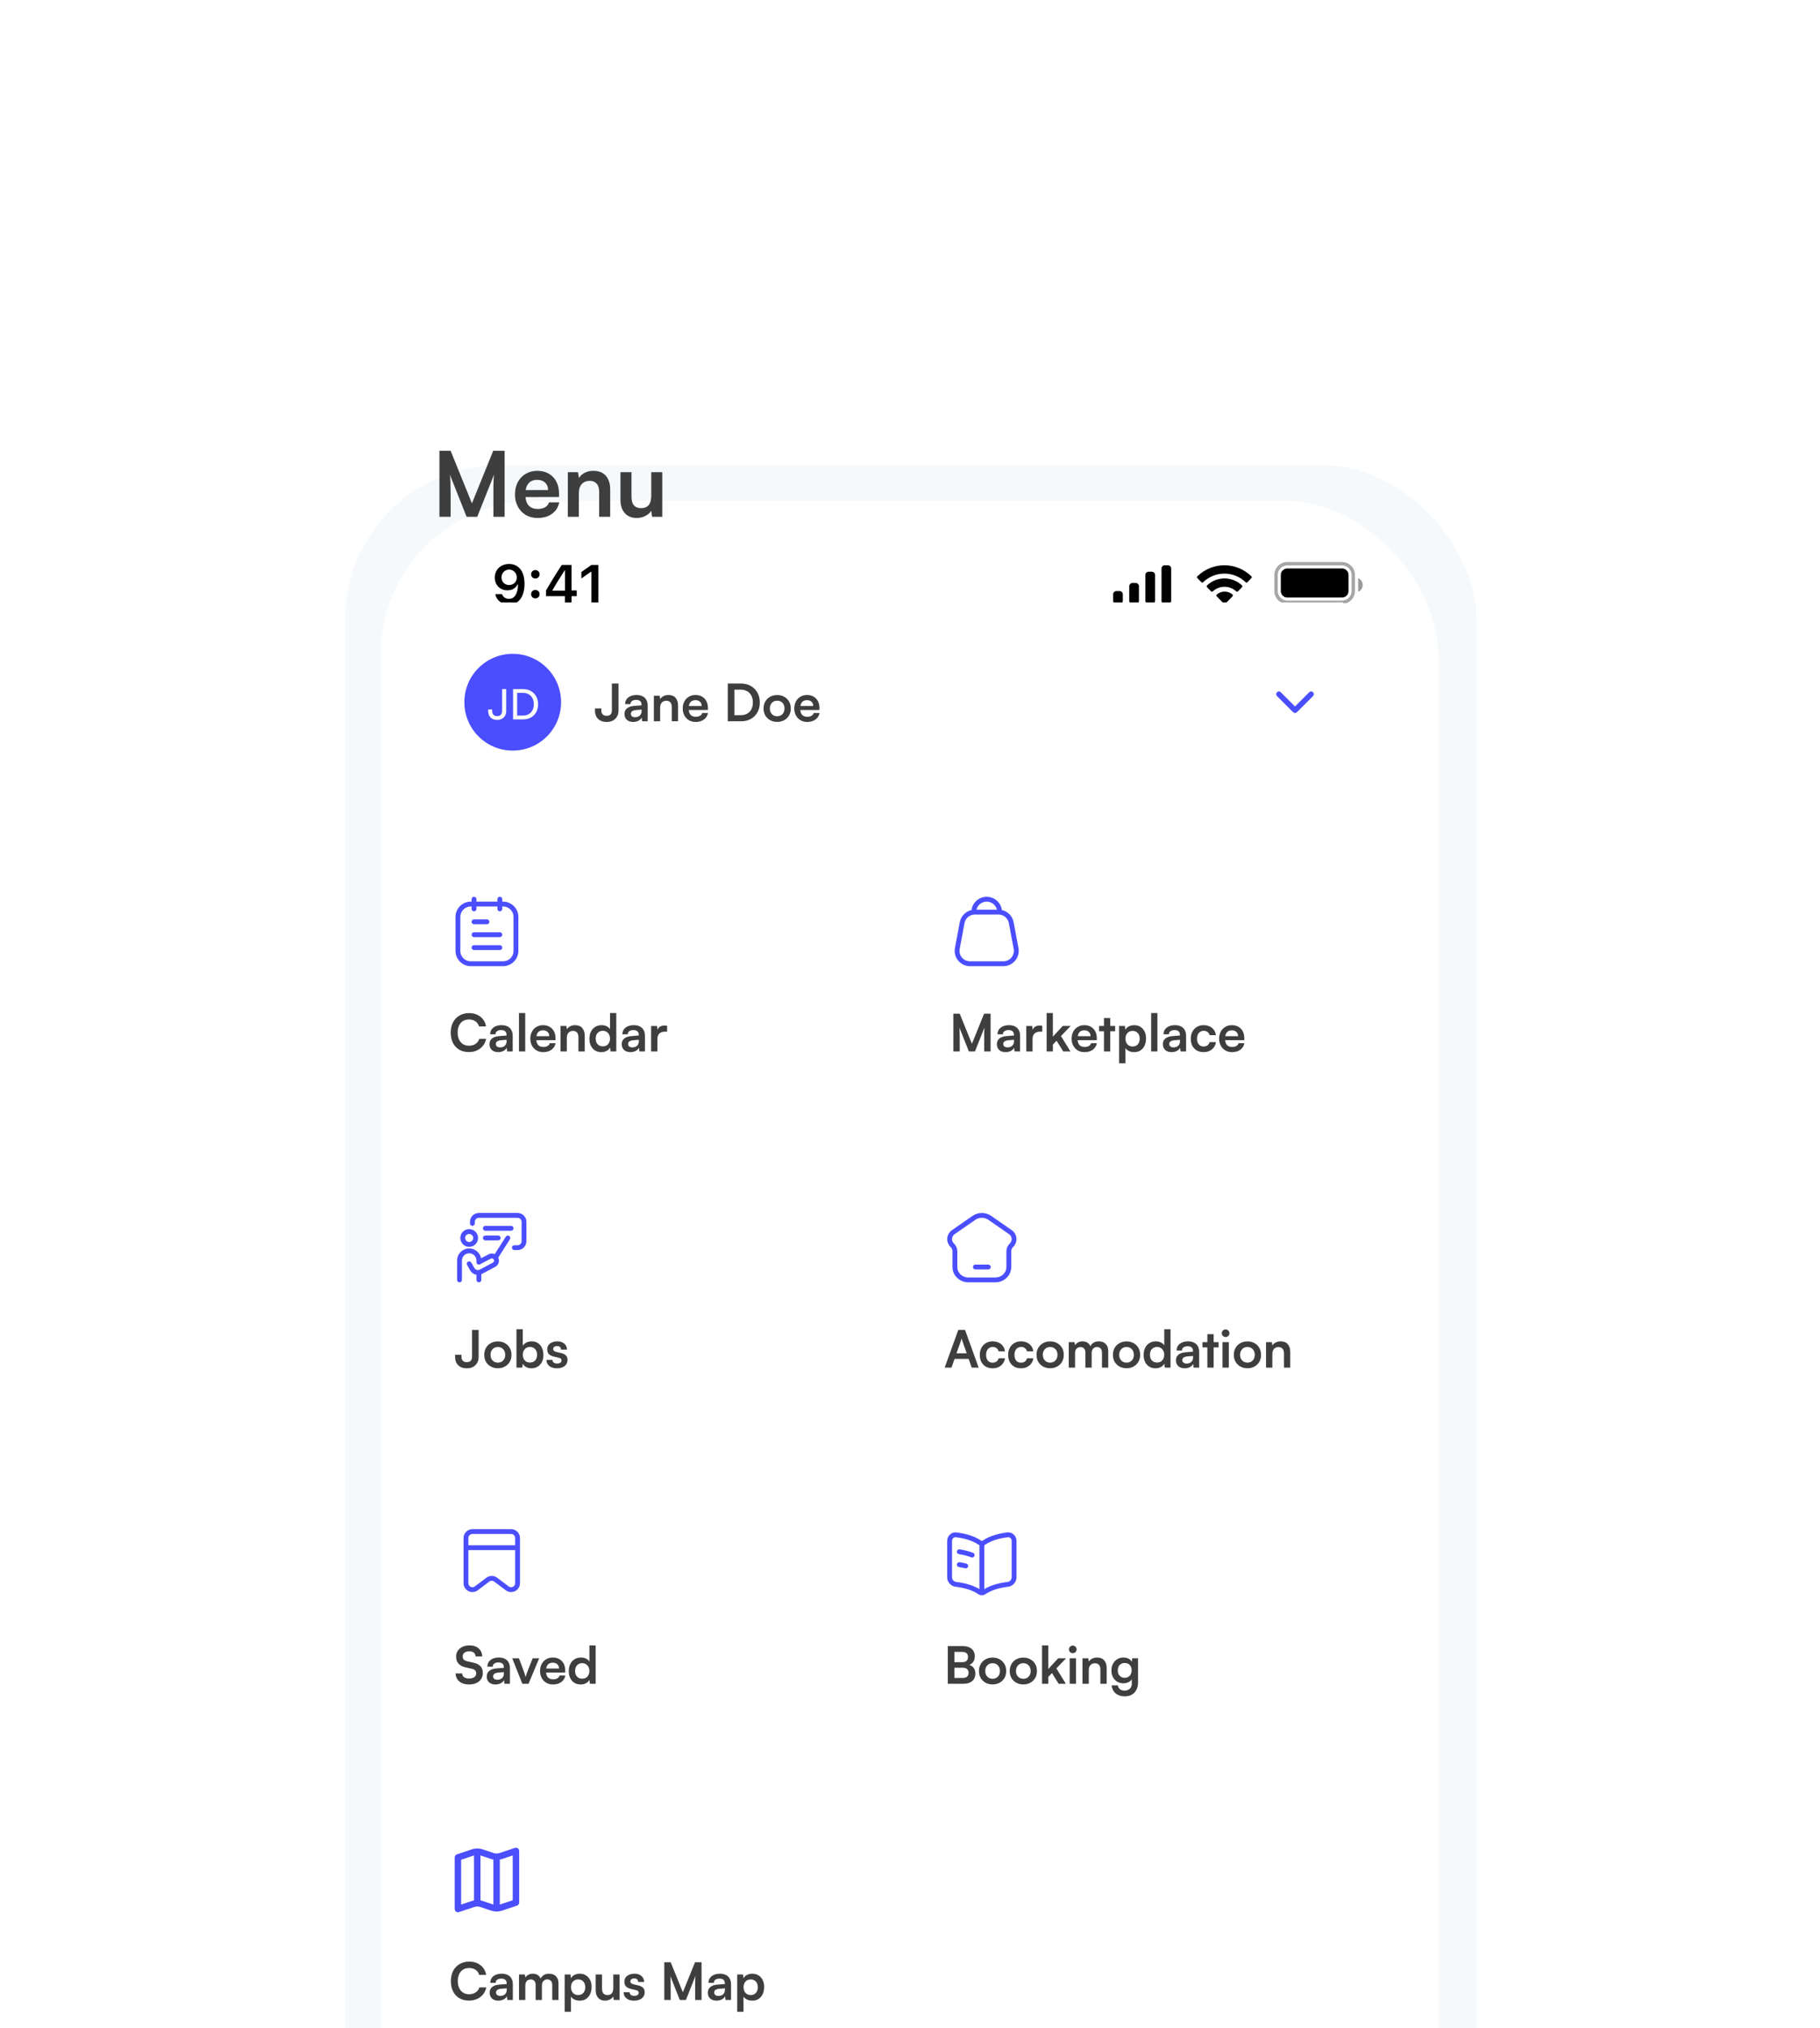 <svg width="669" height="745" viewBox="0 0 669 745" fill="none" xmlns="http://www.w3.org/2000/svg">
<g filter="url(#filter0_ddi_365_22936)">
<rect x="126.838" y="48" width="416" height="839.879" rx="56.727" fill="#F6F9FC"/>
<rect x="139.875" y="61.037" width="388.741" height="818.963" rx="56.723" fill="white"/>
<path d="M187.139 84.264C190.169 84.264 192.806 86.419 192.806 91.534V91.554C192.806 96.335 190.651 99.169 187.08 99.169C184.473 99.169 182.525 97.624 182.072 95.45L182.053 95.342H184.552L184.581 95.44C184.955 96.434 185.831 97.083 187.08 97.083C189.333 97.083 190.287 94.879 190.395 92.164C190.395 92.056 190.405 91.948 190.405 91.839H190.208C189.687 92.961 188.447 93.954 186.5 93.954C183.774 93.954 181.866 91.967 181.866 89.272V89.252C181.866 86.369 184.06 84.264 187.139 84.264ZM187.129 92.007C188.733 92.007 189.963 90.846 189.963 89.242V89.222C189.963 87.599 188.733 86.33 187.159 86.33C185.594 86.33 184.345 87.579 184.345 89.163V89.183C184.345 90.826 185.516 92.007 187.129 92.007ZM196.789 89.616C195.893 89.616 195.224 88.927 195.224 88.062C195.224 87.186 195.893 86.507 196.789 86.507C197.694 86.507 198.353 87.186 198.353 88.062C198.353 88.927 197.694 89.616 196.789 89.616ZM196.789 96.916C195.893 96.916 195.224 96.237 195.224 95.361C195.224 94.486 195.893 93.807 196.789 93.807C197.694 93.807 198.353 94.486 198.353 95.361C198.353 96.237 197.694 96.916 196.789 96.916ZM207.658 98.814V96.089H200.712V94.013C202.552 90.816 204.569 87.55 206.497 84.618H210.088V93.994H211.997V96.089H210.088V98.814H207.658ZM203.074 94.053H207.697V86.645H207.55C206.094 88.868 204.451 91.495 203.074 93.905V94.053ZM217.396 98.814V87.117H217.229L213.697 89.616V87.225L217.406 84.618H219.934V98.814H217.396Z" fill="#010101"/>
<path opacity="0.35" d="M469.056 88.296C469.056 86.023 470.899 84.18 473.172 84.18H493.32C495.593 84.18 497.436 86.023 497.436 88.296V94.222C497.436 96.495 495.593 98.337 493.32 98.337H473.172C470.899 98.337 469.056 96.495 469.056 94.222V88.296Z" stroke="black" stroke-width="1.25"/>
<path opacity="0.4" d="M499.246 89.481V94.483C500.252 94.059 500.907 93.074 500.907 91.982C500.907 90.89 500.252 89.905 499.246 89.481Z" fill="black"/>
<path d="M470.802 88.296C470.802 86.987 471.863 85.926 473.172 85.926H493.32C494.629 85.926 495.69 86.987 495.69 88.296V94.222C495.69 95.531 494.629 96.592 493.32 96.592H473.172C471.863 96.592 470.802 95.531 470.802 94.222V88.296Z" fill="black"/>
<path fill-rule="evenodd" clip-rule="evenodd" d="M450.061 87.807C452.985 87.807 455.796 88.954 457.915 91.01C458.075 91.168 458.33 91.166 458.487 91.005L460.012 89.434C460.091 89.352 460.136 89.242 460.135 89.126C460.134 89.011 460.089 88.901 460.008 88.82C454.447 83.38 445.675 83.38 440.114 88.82C440.033 88.901 439.988 89.011 439.987 89.126C439.986 89.242 440.03 89.352 440.11 89.434L441.635 91.005C441.792 91.167 442.048 91.169 442.207 91.01C444.326 88.954 447.138 87.807 450.061 87.807ZM450.103 92.648C451.71 92.648 453.258 93.257 454.449 94.358C454.61 94.514 454.864 94.511 455.021 94.35L456.544 92.779C456.624 92.697 456.669 92.585 456.668 92.469C456.666 92.353 456.62 92.242 456.538 92.161C452.912 88.719 447.298 88.719 443.672 92.161C443.59 92.242 443.543 92.353 443.542 92.469C443.541 92.585 443.586 92.697 443.666 92.779L445.189 94.35C445.346 94.511 445.6 94.514 445.761 94.358C446.951 93.258 448.498 92.649 450.103 92.648ZM453.201 95.813C453.203 95.93 453.159 96.042 453.077 96.124L450.442 98.838C450.365 98.918 450.26 98.963 450.15 98.963C450.04 98.963 449.934 98.918 449.857 98.838L447.222 96.124C447.14 96.042 447.096 95.93 447.098 95.813C447.1 95.697 447.15 95.586 447.235 95.508C448.917 94.055 451.382 94.055 453.065 95.508C453.149 95.586 453.199 95.697 453.201 95.813Z" fill="black"/>
<path d="M421.024 88.296C421.024 87.641 421.554 87.111 422.209 87.111H423.394C424.049 87.111 424.579 87.641 424.579 88.296V97.777C424.579 98.432 424.049 98.963 423.394 98.963H422.209C421.554 98.963 421.024 98.432 421.024 97.777V88.296Z" fill="black"/>
<path d="M426.95 85.925C426.95 85.271 427.48 84.74 428.135 84.74H429.32C429.975 84.74 430.505 85.271 430.505 85.925V97.777C430.505 98.432 429.975 98.963 429.32 98.963H428.135C427.48 98.963 426.95 98.432 426.95 97.777V85.925Z" fill="black"/>
<path d="M415.098 92.444C415.098 91.789 415.628 91.259 416.283 91.259H417.468C418.123 91.259 418.653 91.789 418.653 92.444V97.777C418.653 98.432 418.123 98.963 417.468 98.963H416.283C415.628 98.963 415.098 98.432 415.098 97.777V92.444Z" fill="black"/>
<path d="M409.172 95.407C409.172 94.752 409.703 94.222 410.357 94.222H411.542C412.197 94.222 412.727 94.752 412.727 95.407V97.777C412.727 98.432 412.197 98.963 411.542 98.963H410.357C409.703 98.963 409.172 98.432 409.172 97.777V95.407Z" fill="black"/>
<path d="M180.949 133.487H169.483L172.993 129.272C173.157 129.075 173.236 128.82 173.212 128.565C173.189 128.309 173.064 128.073 172.867 127.909C172.67 127.745 172.415 127.666 172.159 127.69C171.904 127.713 171.668 127.837 171.504 128.035L166.67 133.836C166.637 133.882 166.608 133.93 166.583 133.981C166.583 134.029 166.583 134.058 166.515 134.106C166.471 134.217 166.448 134.335 166.448 134.454C166.448 134.573 166.471 134.691 166.515 134.802C166.515 134.851 166.515 134.88 166.583 134.928C166.608 134.978 166.637 135.027 166.67 135.073L171.504 140.874C171.595 140.983 171.709 141.071 171.837 141.131C171.966 141.191 172.106 141.222 172.248 141.222C172.474 141.222 172.693 141.144 172.867 140.999C172.965 140.918 173.046 140.819 173.105 140.706C173.164 140.594 173.201 140.471 173.213 140.344C173.224 140.217 173.211 140.09 173.173 139.968C173.135 139.847 173.074 139.734 172.993 139.636L169.483 135.421H180.949C181.206 135.421 181.452 135.319 181.633 135.138C181.814 134.957 181.916 134.711 181.916 134.454C181.916 134.198 181.814 133.952 181.633 133.771C181.452 133.589 181.206 133.487 180.949 133.487Z" fill="#4B4EFC"/>
</g>
<path d="M165.641 189.852H161.526V165.593H165.641L173.473 184.907L181.305 165.593H185.486V189.852H181.371V182.385C181.371 181.168 181.371 180.15 181.371 179.332C181.371 178.491 181.382 177.783 181.404 177.208C181.426 176.633 181.449 176.124 181.471 175.681C181.493 175.239 181.537 174.797 181.603 174.354L175.431 189.852H171.515L165.376 174.387C165.486 175.117 165.553 176.047 165.575 177.175C165.619 178.303 165.641 179.631 165.641 181.157V189.852ZM197.592 190.283C195.977 190.283 194.539 189.918 193.278 189.188C192.039 188.436 191.065 187.418 190.357 186.135C189.649 184.83 189.295 183.336 189.295 181.655C189.295 179.951 189.638 178.447 190.324 177.142C191.01 175.836 191.972 174.819 193.211 174.089C194.45 173.336 195.866 172.96 197.459 172.96C199.118 172.96 200.545 173.314 201.74 174.022C202.934 174.708 203.853 175.67 204.494 176.909C205.158 178.148 205.49 179.631 205.49 181.356V182.584L191.419 182.617L191.486 180.029H201.474C201.474 178.9 201.109 177.993 200.379 177.308C199.671 176.622 198.709 176.279 197.492 176.279C196.541 176.279 195.733 176.478 195.07 176.876C194.428 177.274 193.941 177.872 193.609 178.668C193.278 179.465 193.112 180.438 193.112 181.588C193.112 183.358 193.488 184.697 194.24 185.604C195.014 186.511 196.154 186.964 197.658 186.964C198.764 186.964 199.671 186.754 200.379 186.334C201.109 185.914 201.585 185.316 201.806 184.542H205.556C205.202 186.334 204.317 187.739 202.901 188.756C201.508 189.774 199.738 190.283 197.592 190.283ZM212.779 189.852H208.73V173.458H212.48L212.812 175.582C213.321 174.763 214.04 174.122 214.969 173.657C215.92 173.193 216.949 172.96 218.055 172.96C220.112 172.96 221.661 173.569 222.701 174.785C223.763 176.002 224.294 177.662 224.294 179.763V189.852H220.245V180.726C220.245 179.354 219.936 178.336 219.316 177.673C218.697 176.987 217.856 176.644 216.794 176.644C215.533 176.644 214.548 177.042 213.84 177.839C213.133 178.635 212.779 179.697 212.779 181.024V189.852ZM239.389 173.458H243.437V189.852H239.687L239.389 187.661C238.902 188.436 238.172 189.066 237.198 189.553C236.225 190.04 235.185 190.283 234.079 190.283C232.199 190.283 230.727 189.686 229.665 188.491C228.603 187.296 228.073 185.703 228.073 183.712V173.458H232.121V182.285C232.121 183.834 232.42 184.951 233.017 185.637C233.614 186.323 234.477 186.666 235.606 186.666C236.889 186.666 237.84 186.29 238.459 185.537C239.079 184.763 239.389 183.602 239.389 182.053V173.458Z" fill="#3E3E3E"/>
<g filter="url(#filter1_d_365_22936)">
<rect x="158.838" y="207" width="348" height="73.481" rx="15.407" fill="white" shape-rendering="crispEdges"/>
<circle cx="188.468" cy="243.741" r="17.778" fill="#4B4EFC"/>
<rect width="18.713" height="17.466" transform="translate(179.423 235.319)" fill="#4B4EFC"/>
<path d="M179.451 246.955V246.401H180.914V246.955C180.914 247.5 181.063 247.952 181.361 248.311C181.669 248.66 182.131 248.835 182.748 248.835C183.374 248.835 183.831 248.66 184.119 248.311C184.417 247.952 184.566 247.484 184.566 246.909V238.913H186.076V246.971C186.076 247.638 185.937 248.219 185.66 248.712C185.382 249.195 184.992 249.569 184.489 249.837C183.996 250.104 183.415 250.237 182.748 250.237C182.039 250.237 181.438 250.098 180.945 249.821C180.452 249.544 180.077 249.159 179.82 248.666C179.574 248.162 179.451 247.592 179.451 246.955ZM192.274 250.052H188.592V238.913H192.212C193.322 238.913 194.292 239.149 195.124 239.621C195.967 240.084 196.619 240.736 197.081 241.578C197.554 242.41 197.79 243.381 197.79 244.49C197.79 245.589 197.559 246.56 197.097 247.402C196.634 248.234 195.987 248.886 195.155 249.359C194.334 249.821 193.373 250.052 192.274 250.052ZM190.102 239.621V249.359L189.393 248.65H192.166C192.998 248.65 193.712 248.481 194.308 248.142C194.914 247.803 195.381 247.325 195.71 246.709C196.049 246.082 196.218 245.343 196.218 244.49C196.218 243.627 196.049 242.883 195.71 242.256C195.381 241.63 194.909 241.147 194.292 240.808C193.686 240.469 192.957 240.299 192.105 240.299H189.393L190.102 239.621Z" fill="#F9FAFB"/>
<path d="M218.699 246.834V246.019H221.032V246.834C221.032 247.365 221.19 247.814 221.506 248.181C221.822 248.547 222.315 248.731 222.985 248.731C223.667 248.731 224.16 248.554 224.464 248.2C224.767 247.833 224.919 247.353 224.919 246.759V236.879H227.346V246.891C227.346 247.688 227.163 248.396 226.796 249.015C226.442 249.635 225.943 250.121 225.298 250.475C224.654 250.817 223.889 250.987 223.004 250.987C222.068 250.987 221.278 250.81 220.633 250.456C219.989 250.09 219.502 249.597 219.173 248.977C218.857 248.345 218.699 247.631 218.699 246.834ZM232.747 250.987C231.76 250.987 230.977 250.722 230.395 250.191C229.826 249.647 229.542 248.939 229.542 248.067C229.542 247.207 229.839 246.525 230.433 246.019C231.04 245.501 231.9 245.197 233.012 245.109L235.819 244.881V244.673C235.819 244.243 235.736 243.901 235.572 243.649C235.42 243.383 235.199 243.193 234.908 243.08C234.618 242.953 234.276 242.89 233.884 242.89C233.202 242.89 232.677 243.029 232.31 243.307C231.944 243.573 231.76 243.952 231.76 244.445H229.788C229.788 243.762 229.959 243.175 230.3 242.681C230.654 242.176 231.147 241.784 231.779 241.506C232.424 241.228 233.164 241.089 233.998 241.089C234.845 241.089 235.572 241.24 236.179 241.544C236.786 241.834 237.253 242.277 237.582 242.871C237.911 243.453 238.075 244.18 238.075 245.052V250.741H236.046L235.875 249.356C235.673 249.837 235.281 250.229 234.7 250.532C234.131 250.836 233.48 250.987 232.747 250.987ZM233.486 249.243C234.207 249.243 234.776 249.04 235.193 248.636C235.623 248.231 235.838 247.669 235.838 246.948V246.455L233.884 246.607C233.164 246.67 232.652 246.822 232.348 247.062C232.045 247.289 231.893 247.593 231.893 247.972C231.893 248.389 232.032 248.705 232.31 248.92C232.589 249.135 232.98 249.243 233.486 249.243ZM242.661 250.741H240.348V241.373H242.491L242.68 242.587C242.971 242.119 243.382 241.752 243.913 241.487C244.457 241.221 245.044 241.089 245.676 241.089C246.852 241.089 247.737 241.436 248.331 242.132C248.938 242.827 249.242 243.775 249.242 244.976V250.741H246.928V245.526C246.928 244.742 246.751 244.161 246.397 243.781C246.043 243.389 245.563 243.193 244.956 243.193C244.235 243.193 243.673 243.421 243.268 243.876C242.864 244.331 242.661 244.938 242.661 245.697V250.741ZM255.705 250.987C254.782 250.987 253.961 250.779 253.24 250.361C252.532 249.932 251.976 249.35 251.571 248.617C251.167 247.871 250.965 247.018 250.965 246.057C250.965 245.083 251.161 244.224 251.552 243.478C251.944 242.732 252.494 242.15 253.202 241.733C253.91 241.303 254.719 241.089 255.63 241.089C256.578 241.089 257.393 241.291 258.076 241.695C258.758 242.087 259.283 242.637 259.65 243.345C260.029 244.053 260.219 244.9 260.219 245.886V246.588L252.178 246.607L252.216 245.128H257.924C257.924 244.483 257.715 243.965 257.298 243.573C256.894 243.181 256.344 242.985 255.648 242.985C255.105 242.985 254.643 243.099 254.264 243.326C253.898 243.554 253.619 243.895 253.43 244.35C253.24 244.805 253.145 245.362 253.145 246.019C253.145 247.03 253.36 247.795 253.79 248.313C254.233 248.832 254.884 249.091 255.743 249.091C256.375 249.091 256.894 248.971 257.298 248.731C257.715 248.49 257.987 248.149 258.114 247.707H260.256C260.054 248.731 259.549 249.533 258.739 250.115C257.943 250.696 256.932 250.987 255.705 250.987ZM272.51 250.741H267.523V236.879H272.377C273.742 236.879 274.943 237.176 275.98 237.77C277.017 238.352 277.826 239.167 278.407 240.216C279.001 241.253 279.299 242.46 279.299 243.838C279.299 245.191 279.008 246.392 278.426 247.441C277.857 248.478 277.061 249.287 276.037 249.868C275.026 250.45 273.85 250.741 272.51 250.741ZM269.95 237.998V249.641L268.793 248.503H272.282C273.205 248.503 274.002 248.313 274.672 247.934C275.342 247.555 275.854 247.018 276.208 246.322C276.562 245.627 276.739 244.799 276.739 243.838C276.739 242.852 276.555 242.011 276.189 241.316C275.822 240.608 275.297 240.065 274.615 239.685C273.932 239.306 273.11 239.116 272.15 239.116H268.793L269.95 237.998ZM280.668 246.038C280.668 245.064 280.883 244.211 281.313 243.478C281.743 242.732 282.337 242.15 283.096 241.733C283.854 241.316 284.714 241.108 285.675 241.108C286.648 241.108 287.508 241.316 288.254 241.733C289.012 242.15 289.606 242.732 290.036 243.478C290.466 244.211 290.681 245.064 290.681 246.038C290.681 247.011 290.466 247.871 290.036 248.617C289.606 249.35 289.012 249.925 288.254 250.343C287.508 250.76 286.648 250.968 285.675 250.968C284.714 250.968 283.854 250.76 283.096 250.343C282.337 249.925 281.743 249.35 281.313 248.617C280.883 247.871 280.668 247.011 280.668 246.038ZM282.982 246.038C282.982 246.607 283.096 247.106 283.323 247.536C283.563 247.966 283.879 248.301 284.271 248.541C284.676 248.781 285.144 248.901 285.675 248.901C286.206 248.901 286.673 248.781 287.078 248.541C287.482 248.301 287.798 247.966 288.026 247.536C288.254 247.106 288.367 246.607 288.367 246.038C288.367 245.456 288.254 244.957 288.026 244.54C287.798 244.11 287.482 243.775 287.078 243.535C286.673 243.295 286.206 243.175 285.675 243.175C285.144 243.175 284.676 243.295 284.271 243.535C283.879 243.775 283.563 244.11 283.323 244.54C283.096 244.957 282.982 245.456 282.982 246.038ZM296.705 250.987C295.782 250.987 294.961 250.779 294.24 250.361C293.532 249.932 292.976 249.35 292.571 248.617C292.167 247.871 291.965 247.018 291.965 246.057C291.965 245.083 292.161 244.224 292.552 243.478C292.944 242.732 293.494 242.15 294.202 241.733C294.91 241.303 295.719 241.089 296.63 241.089C297.578 241.089 298.393 241.291 299.076 241.695C299.758 242.087 300.283 242.637 300.65 243.345C301.029 244.053 301.219 244.9 301.219 245.886V246.588L293.178 246.607L293.216 245.128H298.924C298.924 244.483 298.715 243.965 298.298 243.573C297.894 243.181 297.344 242.985 296.648 242.985C296.105 242.985 295.643 243.099 295.264 243.326C294.898 243.554 294.619 243.895 294.43 244.35C294.24 244.805 294.145 245.362 294.145 246.019C294.145 247.03 294.36 247.795 294.79 248.313C295.233 248.832 295.884 249.091 296.743 249.091C297.375 249.091 297.894 248.971 298.298 248.731C298.715 248.49 298.987 248.149 299.114 247.707H301.256C301.054 248.731 300.549 249.533 299.739 250.115C298.943 250.696 297.932 250.987 296.705 250.987Z" fill="#3E3E3E"/>
<path d="M470.097 240.778L476.023 246.704L481.949 240.778" stroke="#4B4EFC" stroke-width="1.975" stroke-linecap="round" stroke-linejoin="round"/>
</g>
<g filter="url(#filter2_d_365_22936)">
<rect x="152.912" y="293.333" width="170.667" height="103.111" rx="15.407" fill="white" shape-rendering="crispEdges"/>
<path d="M174.246 324.407H178.986M174.246 329.148H183.727M174.246 333.889H183.727M183.727 316.111V319.666M174.245 316.111V319.666M173.061 317.889H184.912C187.531 317.889 189.653 320.011 189.653 322.629V335.074C189.653 337.692 187.531 339.815 184.912 339.815H173.061C170.442 339.815 168.32 337.692 168.32 335.074V322.629C168.32 320.011 170.442 317.889 173.061 317.889Z" stroke="#4B4EFC" stroke-width="1.778" stroke-linecap="round" stroke-linejoin="round"/>
<path d="M172.336 372.264C170.983 372.264 169.807 371.973 168.809 371.392C167.822 370.798 167.051 369.97 166.495 368.908C165.951 367.833 165.68 366.569 165.68 365.115C165.68 363.674 165.958 362.416 166.514 361.342C167.083 360.267 167.879 359.433 168.903 358.838C169.927 358.244 171.109 357.947 172.449 357.947C173.549 357.947 174.535 358.149 175.408 358.554C176.28 358.958 177.001 359.527 177.569 360.261C178.138 360.981 178.499 361.841 178.65 362.84H176.09C175.85 362.03 175.401 361.405 174.744 360.962C174.099 360.507 173.309 360.28 172.374 360.28C171.539 360.28 170.806 360.476 170.174 360.867C169.554 361.259 169.074 361.816 168.733 362.536C168.391 363.257 168.221 364.116 168.221 365.115C168.221 366.076 168.391 366.923 168.733 367.656C169.074 368.377 169.554 368.939 170.174 369.344C170.806 369.736 171.539 369.932 172.374 369.932C173.322 369.932 174.131 369.704 174.801 369.249C175.483 368.794 175.939 368.181 176.166 367.41H178.688C178.511 368.37 178.126 369.217 177.531 369.951C176.95 370.684 176.21 371.253 175.313 371.657C174.428 372.062 173.435 372.264 172.336 372.264ZM183.126 372.283C182.14 372.283 181.356 372.018 180.775 371.487C180.206 370.943 179.921 370.235 179.921 369.363C179.921 368.503 180.218 367.821 180.813 367.315C181.419 366.797 182.279 366.493 183.391 366.405L186.198 366.177V365.968C186.198 365.539 186.116 365.197 185.951 364.944C185.8 364.679 185.579 364.489 185.288 364.376C184.997 364.249 184.656 364.186 184.264 364.186C183.581 364.186 183.056 364.325 182.69 364.603C182.323 364.869 182.14 365.248 182.14 365.741H180.168C180.168 365.058 180.338 364.47 180.68 363.977C181.034 363.472 181.527 363.08 182.159 362.802C182.804 362.524 183.543 362.384 184.378 362.384C185.225 362.384 185.951 362.536 186.558 362.84C187.165 363.13 187.633 363.573 187.962 364.167C188.29 364.749 188.455 365.475 188.455 366.348V372.037H186.426L186.255 370.652C186.053 371.133 185.661 371.525 185.079 371.828C184.51 372.131 183.859 372.283 183.126 372.283ZM183.866 370.539C184.586 370.539 185.155 370.336 185.572 369.932C186.002 369.527 186.217 368.965 186.217 368.244V367.751L184.264 367.903C183.543 367.966 183.031 368.118 182.728 368.358C182.424 368.585 182.273 368.889 182.273 369.268C182.273 369.685 182.412 370.001 182.69 370.216C182.968 370.431 183.36 370.539 183.866 370.539ZM193.06 372.037H190.765V357.928H193.06V372.037ZM199.677 372.283C198.755 372.283 197.933 372.075 197.212 371.657C196.504 371.228 195.948 370.646 195.543 369.913C195.139 369.167 194.937 368.314 194.937 367.353C194.937 366.379 195.133 365.52 195.525 364.774C195.916 364.028 196.466 363.446 197.174 363.029C197.882 362.599 198.691 362.384 199.602 362.384C200.55 362.384 201.365 362.587 202.048 362.991C202.73 363.383 203.255 363.933 203.622 364.641C204.001 365.349 204.191 366.196 204.191 367.182V367.884L196.15 367.903L196.188 366.424H201.896C201.896 365.779 201.687 365.261 201.27 364.869C200.866 364.477 200.316 364.281 199.621 364.281C199.077 364.281 198.615 364.395 198.236 364.622C197.87 364.85 197.591 365.191 197.402 365.646C197.212 366.101 197.117 366.657 197.117 367.315C197.117 368.326 197.332 369.091 197.762 369.609C198.205 370.128 198.856 370.387 199.715 370.387C200.347 370.387 200.866 370.267 201.27 370.027C201.687 369.786 201.959 369.445 202.086 369.003H204.229C204.026 370.027 203.521 370.829 202.711 371.411C201.915 371.992 200.904 372.283 199.677 372.283ZM208.356 372.037H206.042V362.669H208.185L208.375 363.883C208.665 363.415 209.076 363.048 209.607 362.783C210.151 362.517 210.739 362.384 211.371 362.384C212.546 362.384 213.431 362.732 214.026 363.427C214.632 364.123 214.936 365.071 214.936 366.272V372.037H212.622V366.822C212.622 366.038 212.445 365.456 212.091 365.077C211.737 364.685 211.257 364.489 210.65 364.489C209.93 364.489 209.367 364.717 208.962 365.172C208.558 365.627 208.356 366.234 208.356 366.992V372.037ZM221.058 372.283C220.148 372.283 219.364 372.081 218.707 371.676C218.062 371.259 217.556 370.684 217.19 369.951C216.836 369.217 216.659 368.364 216.659 367.391C216.659 366.417 216.836 365.558 217.19 364.812C217.556 364.053 218.081 363.459 218.764 363.029C219.446 362.599 220.256 362.384 221.191 362.384C221.848 362.384 222.449 362.517 222.993 362.783C223.536 363.036 223.953 363.396 224.244 363.864V357.928H226.539V372.037H224.415L224.263 370.576C223.985 371.107 223.555 371.525 222.974 371.828C222.405 372.131 221.766 372.283 221.058 372.283ZM221.57 370.159C222.114 370.159 222.582 370.046 222.974 369.818C223.365 369.578 223.669 369.243 223.884 368.813C224.111 368.37 224.225 367.871 224.225 367.315C224.225 366.746 224.111 366.253 223.884 365.836C223.669 365.406 223.365 365.071 222.974 364.831C222.582 364.578 222.114 364.451 221.57 364.451C221.039 364.451 220.578 364.578 220.186 364.831C219.794 365.071 219.491 365.406 219.276 365.836C219.074 366.266 218.972 366.759 218.972 367.315C218.972 367.871 219.074 368.364 219.276 368.794C219.491 369.224 219.794 369.559 220.186 369.799C220.578 370.039 221.039 370.159 221.57 370.159ZM231.737 372.283C230.751 372.283 229.967 372.018 229.386 371.487C228.817 370.943 228.532 370.235 228.532 369.363C228.532 368.503 228.829 367.821 229.424 367.315C230.03 366.797 230.89 366.493 232.003 366.405L234.809 366.177V365.968C234.809 365.539 234.727 365.197 234.563 364.944C234.411 364.679 234.19 364.489 233.899 364.376C233.608 364.249 233.267 364.186 232.875 364.186C232.192 364.186 231.668 364.325 231.301 364.603C230.934 364.869 230.751 365.248 230.751 365.741H228.779C228.779 365.058 228.95 364.47 229.291 363.977C229.645 363.472 230.138 363.08 230.77 362.802C231.415 362.524 232.154 362.384 232.989 362.384C233.836 362.384 234.563 362.536 235.169 362.84C235.776 363.13 236.244 363.573 236.573 364.167C236.901 364.749 237.066 365.475 237.066 366.348V372.037H235.037L234.866 370.652C234.664 371.133 234.272 371.525 233.69 371.828C233.121 372.131 232.47 372.283 231.737 372.283ZM232.477 370.539C233.197 370.539 233.766 370.336 234.183 369.932C234.613 369.527 234.828 368.965 234.828 368.244V367.751L232.875 367.903C232.154 367.966 231.642 368.118 231.339 368.358C231.035 368.585 230.884 368.889 230.884 369.268C230.884 369.685 231.023 370.001 231.301 370.216C231.579 370.431 231.971 370.539 232.477 370.539ZM245.217 362.631V364.774H244.364C243.517 364.774 242.853 365.001 242.373 365.456C241.892 365.899 241.652 366.575 241.652 367.486V372.037H239.338V362.688H241.519L241.709 364.622H241.481C241.608 364.003 241.905 363.497 242.373 363.105C242.84 362.713 243.447 362.517 244.193 362.517C244.357 362.517 244.522 362.524 244.686 362.536C244.85 362.549 245.027 362.58 245.217 362.631Z" fill="#3E3E3E"/>
</g>
<g filter="url(#filter3_d_365_22936)">
<rect x="336.616" y="293.333" width="170.667" height="103.111" rx="15.407" fill="white" shape-rendering="crispEdges"/>
<path d="M367.431 320.852C367.431 318.233 365.309 316.111 362.69 316.111C360.072 316.111 357.95 318.233 357.95 320.852M356.551 339.815H368.83C371.798 339.815 374.037 337.118 373.49 334.2L371.712 324.719C371.291 322.476 369.334 320.852 367.052 320.852H358.329C356.047 320.852 354.089 322.476 353.669 324.719L351.891 334.2C351.344 337.118 353.582 339.815 356.551 339.815Z" stroke="#4B4EFC" stroke-width="1.778" stroke-linejoin="round"/>
<path d="M352.781 372.037H350.43V358.175H352.781L357.257 369.211L361.732 358.175H364.121V372.037H361.77V367.77C361.77 367.075 361.77 366.493 361.77 366.025C361.77 365.545 361.776 365.14 361.789 364.812C361.801 364.483 361.814 364.192 361.827 363.939C361.839 363.687 361.865 363.434 361.903 363.181L358.375 372.037H356.138L352.63 363.2C352.693 363.617 352.731 364.148 352.743 364.793C352.769 365.438 352.781 366.196 352.781 367.068V372.037ZM369.635 372.283C368.649 372.283 367.866 372.018 367.284 371.487C366.715 370.943 366.431 370.235 366.431 369.363C366.431 368.503 366.728 367.821 367.322 367.315C367.929 366.797 368.788 366.493 369.901 366.405L372.707 366.177V365.968C372.707 365.539 372.625 365.197 372.461 364.944C372.309 364.679 372.088 364.489 371.797 364.376C371.506 364.249 371.165 364.186 370.773 364.186C370.091 364.186 369.566 364.325 369.199 364.603C368.833 364.869 368.649 365.248 368.649 365.741H366.677C366.677 365.058 366.848 364.47 367.189 363.977C367.543 363.472 368.036 363.08 368.668 362.802C369.313 362.524 370.053 362.384 370.887 362.384C371.734 362.384 372.461 362.536 373.068 362.84C373.675 363.13 374.142 363.573 374.471 364.167C374.8 364.749 374.964 365.475 374.964 366.348V372.037H372.935L372.764 370.652C372.562 371.133 372.17 371.525 371.589 371.828C371.02 372.131 370.369 372.283 369.635 372.283ZM370.375 370.539C371.096 370.539 371.664 370.336 372.082 369.932C372.511 369.527 372.726 368.965 372.726 368.244V367.751L370.773 367.903C370.053 367.966 369.541 368.118 369.237 368.358C368.934 368.585 368.782 368.889 368.782 369.268C368.782 369.685 368.921 370.001 369.199 370.216C369.477 370.431 369.869 370.539 370.375 370.539ZM383.115 362.631V364.774H382.262C381.415 364.774 380.751 365.001 380.271 365.456C379.79 365.899 379.55 366.575 379.55 367.486V372.037H377.237V362.688H379.418L379.607 364.622H379.38C379.506 364.003 379.803 363.497 380.271 363.105C380.739 362.713 381.345 362.517 382.091 362.517C382.256 362.517 382.42 362.524 382.584 362.536C382.749 362.549 382.926 362.58 383.115 362.631ZM387.014 372.037H384.719V357.928H387.014V366.594L390.655 362.669H393.556L389.991 366.386L393.48 372.037H390.825L388.379 368.092L387.014 369.515V372.037ZM398.65 372.283C397.727 372.283 396.905 372.075 396.185 371.657C395.477 371.228 394.92 370.646 394.516 369.913C394.111 369.167 393.909 368.314 393.909 367.353C393.909 366.379 394.105 365.52 394.497 364.774C394.889 364.028 395.439 363.446 396.147 363.029C396.855 362.599 397.664 362.384 398.574 362.384C399.522 362.384 400.338 362.587 401.02 362.991C401.703 363.383 402.227 363.933 402.594 364.641C402.973 365.349 403.163 366.196 403.163 367.182V367.884L395.123 367.903L395.161 366.424H400.868C400.868 365.779 400.66 365.261 400.243 364.869C399.838 364.477 399.288 364.281 398.593 364.281C398.049 364.281 397.588 364.395 397.209 364.622C396.842 364.85 396.564 365.191 396.374 365.646C396.185 366.101 396.09 366.657 396.09 367.315C396.09 368.326 396.305 369.091 396.735 369.609C397.177 370.128 397.828 370.387 398.688 370.387C399.32 370.387 399.838 370.267 400.243 370.027C400.66 369.786 400.932 369.445 401.058 369.003H403.201C402.999 370.027 402.493 370.829 401.684 371.411C400.887 371.992 399.876 372.283 398.65 372.283ZM403.993 362.669H409.909V364.603H403.993V362.669ZM408.108 372.037H405.794V359.749H408.108V372.037ZM411.366 376.379V362.669H413.509L413.661 364.091C413.939 363.548 414.369 363.13 414.95 362.84C415.532 362.536 416.17 362.384 416.866 362.384C417.763 362.384 418.534 362.587 419.179 362.991C419.837 363.396 420.349 363.958 420.715 364.679C421.082 365.4 421.265 366.253 421.265 367.239C421.265 368.212 421.094 369.078 420.753 369.837C420.412 370.595 419.912 371.196 419.255 371.638C418.61 372.068 417.82 372.283 416.885 372.283C416.189 372.283 415.551 372.15 414.969 371.885C414.4 371.619 413.971 371.253 413.68 370.785V376.379H411.366ZM413.699 367.353C413.699 367.909 413.806 368.402 414.021 368.832C414.236 369.262 414.54 369.603 414.931 369.856C415.336 370.096 415.804 370.216 416.335 370.216C416.878 370.216 417.346 370.096 417.738 369.856C418.13 369.603 418.427 369.262 418.629 368.832C418.831 368.402 418.933 367.909 418.933 367.353C418.933 366.797 418.831 366.303 418.629 365.874C418.427 365.444 418.13 365.109 417.738 364.869C417.346 364.616 416.878 364.489 416.335 364.489C415.804 364.489 415.336 364.609 414.931 364.85C414.54 365.09 414.236 365.425 414.021 365.855C413.806 366.285 413.699 366.784 413.699 367.353ZM425.44 372.037H423.145V357.928H425.44V372.037ZM430.654 372.283C429.668 372.283 428.884 372.018 428.303 371.487C427.734 370.943 427.449 370.235 427.449 369.363C427.449 368.503 427.746 367.821 428.34 367.315C428.947 366.797 429.807 366.493 430.919 366.405L433.726 366.177V365.968C433.726 365.539 433.644 365.197 433.479 364.944C433.328 364.679 433.106 364.489 432.816 364.376C432.525 364.249 432.184 364.186 431.792 364.186C431.109 364.186 430.584 364.325 430.218 364.603C429.851 364.869 429.668 365.248 429.668 365.741H427.696C427.696 365.058 427.866 364.47 428.208 363.977C428.562 363.472 429.055 363.08 429.687 362.802C430.332 362.524 431.071 362.384 431.906 362.384C432.753 362.384 433.479 362.536 434.086 362.84C434.693 363.13 435.161 363.573 435.49 364.167C435.818 364.749 435.983 365.475 435.983 366.348V372.037H433.954L433.783 370.652C433.581 371.133 433.189 371.525 432.607 371.828C432.038 372.131 431.387 372.283 430.654 372.283ZM431.394 370.539C432.114 370.539 432.683 370.336 433.1 369.932C433.53 369.527 433.745 368.965 433.745 368.244V367.751L431.792 367.903C431.071 367.966 430.559 368.118 430.256 368.358C429.952 368.585 429.801 368.889 429.801 369.268C429.801 369.685 429.94 370.001 430.218 370.216C430.496 370.431 430.888 370.539 431.394 370.539ZM437.705 367.334C437.705 366.373 437.901 365.52 438.293 364.774C438.698 364.028 439.248 363.446 439.943 363.029C440.651 362.599 441.466 362.384 442.389 362.384C443.666 362.384 444.709 362.719 445.518 363.39C446.34 364.047 446.814 364.938 446.94 366.063H444.627C444.488 365.532 444.229 365.134 443.849 364.869C443.483 364.59 443.021 364.451 442.465 364.451C441.985 364.451 441.555 364.572 441.176 364.812C440.809 365.039 440.525 365.368 440.322 365.798C440.12 366.228 440.019 366.74 440.019 367.334C440.019 367.928 440.114 368.44 440.303 368.87C440.493 369.3 440.765 369.635 441.119 369.875C441.485 370.102 441.915 370.216 442.408 370.216C442.99 370.216 443.47 370.077 443.849 369.799C444.241 369.521 444.5 369.123 444.627 368.604H446.959C446.858 369.338 446.599 369.982 446.182 370.539C445.777 371.082 445.253 371.512 444.608 371.828C443.963 372.131 443.23 372.283 442.408 372.283C441.46 372.283 440.632 372.081 439.924 371.676C439.216 371.259 438.666 370.684 438.274 369.951C437.895 369.205 437.705 368.333 437.705 367.334ZM452.872 372.283C451.949 372.283 451.127 372.075 450.407 371.657C449.699 371.228 449.143 370.646 448.738 369.913C448.334 369.167 448.131 368.314 448.131 367.353C448.131 366.379 448.327 365.52 448.719 364.774C449.111 364.028 449.661 363.446 450.369 363.029C451.077 362.599 451.886 362.384 452.796 362.384C453.744 362.384 454.56 362.587 455.242 362.991C455.925 363.383 456.45 363.933 456.816 364.641C457.196 365.349 457.385 366.196 457.385 367.182V367.884L449.345 367.903L449.383 366.424H455.091C455.091 365.779 454.882 365.261 454.465 364.869C454.06 364.477 453.51 364.281 452.815 364.281C452.272 364.281 451.81 364.395 451.431 364.622C451.064 364.85 450.786 365.191 450.596 365.646C450.407 366.101 450.312 366.657 450.312 367.315C450.312 368.326 450.527 369.091 450.957 369.609C451.399 370.128 452.05 370.387 452.91 370.387C453.542 370.387 454.06 370.267 454.465 370.027C454.882 369.786 455.154 369.445 455.28 369.003H457.423C457.221 370.027 456.715 370.829 455.906 371.411C455.11 371.992 454.098 372.283 452.872 372.283Z" fill="#3E3E3E"/>
</g>
<g filter="url(#filter4_d_365_22936)">
<rect x="154.69" y="409.481" width="170.667" height="103.111" rx="15.407" fill="white" shape-rendering="crispEdges"/>
<path d="M176.023 449.444H175.135C175.135 449.755 175.297 450.044 175.563 450.205C175.83 450.366 176.161 450.376 176.436 450.231L176.023 449.444ZM168.023 455.962C168.023 456.453 168.421 456.851 168.912 456.851C169.403 456.851 169.801 456.453 169.801 455.962H168.023ZM179.867 447.429L180.28 448.216L180.313 448.199L180.344 448.179L179.867 447.429ZM181.702 450.339L182.119 451.124L182.147 451.109L182.173 451.093L181.702 450.339ZM176.929 452.878L176.512 452.093L176.484 452.108L176.458 452.124L176.929 452.878ZM173.615 452.044L174.387 451.603L173.615 452.044ZM173.24 449.596C172.996 449.169 172.453 449.021 172.027 449.265C171.601 449.508 171.453 450.051 171.696 450.478L173.24 449.596ZM182.265 447.995L183.028 447.538L182.265 447.995ZM176.912 453.592C176.912 453.101 176.514 452.703 176.023 452.703C175.533 452.703 175.135 453.101 175.135 453.592H176.912ZM175.135 455.962C175.135 456.453 175.533 456.851 176.023 456.851C176.514 456.851 176.912 456.453 176.912 455.962H175.135ZM181.792 446.596L181.315 447.346L182.815 448.301L183.292 447.551L181.792 446.596ZM187.44 441.032C187.704 440.618 187.582 440.069 187.167 439.805C186.753 439.542 186.204 439.664 185.94 440.078L187.44 441.032ZM172.764 435.222C172.764 435.713 173.162 436.111 173.653 436.111C174.144 436.111 174.542 435.713 174.542 435.222H172.764ZM189.061 443.222C188.57 443.222 188.172 443.62 188.172 444.111C188.172 444.602 188.57 445 189.061 445V443.222ZM178.394 436.111C177.903 436.111 177.505 436.509 177.505 437C177.505 437.49 177.903 437.888 178.394 437.888V436.111ZM187.875 437.888C188.366 437.888 188.764 437.49 188.764 437C188.764 436.509 188.366 436.111 187.875 436.111V437.888ZM178.394 439.666C177.903 439.666 177.505 440.064 177.505 440.555C177.505 441.046 177.903 441.444 178.394 441.444V439.666ZM183.135 441.444C183.625 441.444 184.023 441.046 184.023 440.555C184.023 440.064 183.625 439.666 183.135 439.666V441.444ZM173.949 440.555C173.949 441.373 173.286 442.037 172.468 442.037V443.814C174.268 443.814 175.727 442.355 175.727 440.555H173.949ZM172.468 442.037C171.65 442.037 170.986 441.373 170.986 440.555H169.209C169.209 442.355 170.668 443.814 172.468 443.814V442.037ZM170.986 440.555C170.986 439.737 171.65 439.074 172.468 439.074V437.296C170.668 437.296 169.209 438.755 169.209 440.555H170.986ZM172.468 439.074C173.286 439.074 173.949 439.737 173.949 440.555H175.727C175.727 438.755 174.268 437.296 172.468 437.296V439.074ZM176.912 449.444V448.851H175.135V449.444H176.912ZM168.023 448.851V455.962H169.801V448.851H168.023ZM176.436 450.231L180.28 448.216L179.454 446.642L175.611 448.657L176.436 450.231ZM181.285 449.554L176.512 452.093L177.347 453.663L182.119 451.124L181.285 449.554ZM174.387 451.603L173.24 449.596L171.696 450.478L172.843 452.485L174.387 451.603ZM180.344 448.179C180.739 447.928 181.263 448.052 181.503 448.453L183.028 447.538C182.272 446.279 180.628 445.891 179.39 446.679L180.344 448.179ZM176.458 452.124C175.745 452.57 174.804 452.333 174.387 451.603L172.843 452.485C173.761 454.091 175.831 454.612 177.4 453.632L176.458 452.124ZM169.801 448.851C169.801 447.379 170.995 446.185 172.468 446.185V444.407C170.013 444.407 168.023 446.397 168.023 448.851H169.801ZM181.503 448.453C181.736 448.841 181.615 449.345 181.231 449.586L182.173 451.093C183.379 450.339 183.76 448.758 183.028 447.538L181.503 448.453ZM176.912 448.851C176.912 446.397 174.923 444.407 172.468 444.407V446.185C173.941 446.185 175.135 447.379 175.135 448.851H176.912ZM175.135 453.592V455.962H176.912V453.592H175.135ZM183.292 447.551L187.44 441.032L185.94 440.078L181.792 446.596L183.292 447.551ZM174.542 435.222V434.629H172.764V435.222H174.542ZM176.023 433.148H190.246V431.37H176.023V433.148ZM191.727 434.629V441.74H193.505V434.629H191.727ZM190.246 443.222H189.061V445H190.246V443.222ZM191.727 441.74C191.727 442.558 191.064 443.222 190.246 443.222V445C192.046 445 193.505 443.54 193.505 441.74H191.727ZM190.246 433.148C191.064 433.148 191.727 433.811 191.727 434.629H193.505C193.505 432.829 192.046 431.37 190.246 431.37V433.148ZM174.542 434.629C174.542 433.811 175.205 433.148 176.023 433.148V431.37C174.223 431.37 172.764 432.829 172.764 434.629H174.542ZM178.394 437.888H187.875V436.111H178.394V437.888ZM178.394 441.444H183.135V439.666H178.394V441.444Z" fill="#4B4EFC"/>
<path d="M167.292 484.278V483.463H169.624V484.278C169.624 484.809 169.782 485.258 170.098 485.625C170.414 485.991 170.907 486.174 171.577 486.174C172.26 486.174 172.753 485.998 173.056 485.644C173.36 485.277 173.511 484.797 173.511 484.202V474.323H175.939V484.335C175.939 485.132 175.755 485.839 175.389 486.459C175.035 487.078 174.535 487.565 173.891 487.919C173.246 488.26 172.481 488.431 171.596 488.431C170.661 488.431 169.871 488.254 169.226 487.9C168.581 487.534 168.094 487.04 167.766 486.421C167.45 485.789 167.292 485.075 167.292 484.278ZM178.002 483.482C178.002 482.508 178.216 481.655 178.646 480.922C179.076 480.176 179.67 479.594 180.429 479.177C181.187 478.76 182.047 478.551 183.008 478.551C183.981 478.551 184.841 478.76 185.587 479.177C186.345 479.594 186.939 480.176 187.369 480.922C187.799 481.655 188.014 482.508 188.014 483.482C188.014 484.455 187.799 485.315 187.369 486.061C186.939 486.794 186.345 487.369 185.587 487.786C184.841 488.204 183.981 488.412 183.008 488.412C182.047 488.412 181.187 488.204 180.429 487.786C179.67 487.369 179.076 486.794 178.646 486.061C178.216 485.315 178.002 484.455 178.002 483.482ZM180.315 483.482C180.315 484.051 180.429 484.55 180.656 484.98C180.897 485.41 181.213 485.745 181.605 485.985C182.009 486.225 182.477 486.345 183.008 486.345C183.539 486.345 184.006 486.225 184.411 485.985C184.816 485.745 185.132 485.41 185.359 484.98C185.587 484.55 185.701 484.051 185.701 483.482C185.701 482.9 185.587 482.401 185.359 481.984C185.132 481.554 184.816 481.219 184.411 480.979C184.006 480.738 183.539 480.618 183.008 480.618C182.477 480.618 182.009 480.738 181.605 480.979C181.213 481.219 180.897 481.554 180.656 481.984C180.429 482.401 180.315 482.9 180.315 483.482ZM191.991 488.185H189.848V474.076H192.161V480.182C192.465 479.651 192.907 479.247 193.489 478.969C194.07 478.678 194.721 478.532 195.442 478.532C196.339 478.532 197.104 478.747 197.736 479.177C198.381 479.594 198.874 480.182 199.215 480.941C199.569 481.699 199.746 482.578 199.746 483.577C199.746 484.525 199.563 485.365 199.197 486.099C198.83 486.832 198.312 487.407 197.642 487.824C196.972 488.229 196.188 488.431 195.29 488.431C194.595 488.431 193.963 488.279 193.394 487.976C192.838 487.673 192.42 487.255 192.142 486.724L191.991 488.185ZM192.18 483.463C192.18 484.019 192.288 484.518 192.503 484.961C192.718 485.391 193.021 485.726 193.413 485.966C193.817 486.193 194.285 486.307 194.816 486.307C195.36 486.307 195.827 486.187 196.219 485.947C196.611 485.707 196.908 485.372 197.111 484.942C197.313 484.512 197.414 484.019 197.414 483.463C197.414 482.907 197.313 482.414 197.111 481.984C196.908 481.554 196.611 481.219 196.219 480.979C195.827 480.726 195.36 480.599 194.816 480.599C194.285 480.599 193.817 480.726 193.413 480.979C193.021 481.219 192.718 481.554 192.503 481.984C192.288 482.401 192.18 482.894 192.18 483.463ZM200.868 485.34H203.068C203.08 485.745 203.232 486.067 203.523 486.307C203.813 486.547 204.218 486.668 204.736 486.668C205.293 486.668 205.71 486.566 205.988 486.364C206.279 486.162 206.424 485.89 206.424 485.549C206.424 485.321 206.348 485.119 206.197 484.942C206.045 484.765 205.76 484.632 205.343 484.544L203.655 484.145C202.808 483.956 202.176 483.652 201.759 483.235C201.355 482.805 201.152 482.218 201.152 481.472C201.152 480.865 201.31 480.34 201.626 479.898C201.955 479.455 202.398 479.12 202.954 478.893C203.51 478.653 204.149 478.532 204.869 478.532C205.564 478.532 206.178 478.659 206.709 478.912C207.239 479.165 207.65 479.518 207.941 479.974C208.245 480.429 208.403 480.96 208.415 481.566H206.215C206.215 481.162 206.089 480.846 205.836 480.618C205.583 480.378 205.229 480.258 204.774 480.258C204.319 480.258 203.965 480.359 203.712 480.561C203.46 480.764 203.333 481.036 203.333 481.377C203.333 481.895 203.738 482.249 204.547 482.439L206.234 482.837C207.018 483.014 207.606 483.298 207.998 483.69C208.403 484.082 208.605 484.638 208.605 485.359C208.605 485.991 208.44 486.541 208.112 487.009C207.783 487.464 207.322 487.818 206.727 488.071C206.133 488.311 205.451 488.431 204.679 488.431C203.516 488.431 202.587 488.147 201.892 487.578C201.209 487.009 200.868 486.263 200.868 485.34Z" fill="#3E3E3E"/>
</g>
<g filter="url(#filter5_d_365_22936)">
<rect x="334.838" y="409.481" width="170.667" height="103.111" rx="15.407" fill="white" shape-rendering="crispEdges"/>
<path d="M358.542 451.222H363.283M365.867 455.962H355.958C353.222 455.962 351.003 453.846 351.003 451.235V445.454C351.003 444.614 350.654 443.809 350.032 443.216C348.591 441.84 348.778 439.562 350.426 438.418L357.998 433.163C359.736 431.957 362.089 431.957 363.826 433.163L371.398 438.418C373.046 439.562 373.234 441.84 371.793 443.216C371.171 443.809 370.821 444.614 370.821 445.454V451.235C370.821 453.846 368.603 455.962 365.867 455.962Z" stroke="#4B4EFC" stroke-width="1.778" stroke-linecap="round"/>
<path d="M349.744 488.185H347.241L352.248 474.323H354.732L359.738 488.185H357.178L356.059 484.98H350.882L349.744 488.185ZM353.177 478.457L351.584 482.932H355.358L353.765 478.457C353.714 478.267 353.657 478.077 353.594 477.888C353.531 477.698 353.493 477.534 353.48 477.395C353.455 477.521 353.411 477.685 353.347 477.888C353.297 478.077 353.24 478.267 353.177 478.457ZM360.159 483.482C360.159 482.521 360.355 481.668 360.747 480.922C361.151 480.176 361.701 479.594 362.397 479.177C363.105 478.747 363.92 478.532 364.843 478.532C366.12 478.532 367.163 478.867 367.972 479.537C368.793 480.195 369.268 481.086 369.394 482.211H367.08C366.941 481.68 366.682 481.282 366.303 481.017C365.936 480.738 365.475 480.599 364.919 480.599C364.438 480.599 364.008 480.719 363.629 480.96C363.263 481.187 362.978 481.516 362.776 481.946C362.574 482.376 362.472 482.888 362.472 483.482C362.472 484.076 362.567 484.588 362.757 485.018C362.947 485.448 363.218 485.783 363.572 486.023C363.939 486.25 364.369 486.364 364.862 486.364C365.443 486.364 365.924 486.225 366.303 485.947C366.695 485.669 366.954 485.271 367.08 484.752H369.413C369.312 485.486 369.053 486.13 368.635 486.686C368.231 487.23 367.706 487.66 367.062 487.976C366.417 488.279 365.684 488.431 364.862 488.431C363.914 488.431 363.086 488.229 362.378 487.824C361.67 487.407 361.12 486.832 360.728 486.099C360.349 485.353 360.159 484.48 360.159 483.482ZM370.585 483.482C370.585 482.521 370.781 481.668 371.173 480.922C371.577 480.176 372.127 479.594 372.823 479.177C373.531 478.747 374.346 478.532 375.269 478.532C376.546 478.532 377.589 478.867 378.398 479.537C379.219 480.195 379.693 481.086 379.82 482.211H377.506C377.367 481.68 377.108 481.282 376.729 481.017C376.362 480.738 375.901 480.599 375.345 480.599C374.864 480.599 374.434 480.719 374.055 480.96C373.689 481.187 373.404 481.516 373.202 481.946C373 482.376 372.898 482.888 372.898 483.482C372.898 484.076 372.993 484.588 373.183 485.018C373.372 485.448 373.644 485.783 373.998 486.023C374.365 486.25 374.795 486.364 375.288 486.364C375.869 486.364 376.35 486.225 376.729 485.947C377.121 485.669 377.38 485.271 377.506 484.752H379.839C379.738 485.486 379.479 486.13 379.061 486.686C378.657 487.23 378.132 487.66 377.487 487.976C376.843 488.279 376.109 488.431 375.288 488.431C374.34 488.431 373.512 488.229 372.804 487.824C372.096 487.407 371.546 486.832 371.154 486.099C370.775 485.353 370.585 484.48 370.585 483.482ZM381.011 483.482C381.011 482.508 381.226 481.655 381.656 480.922C382.085 480.176 382.68 479.594 383.438 479.177C384.197 478.76 385.056 478.551 386.017 478.551C386.991 478.551 387.85 478.76 388.596 479.177C389.355 479.594 389.949 480.176 390.379 480.922C390.808 481.655 391.023 482.508 391.023 483.482C391.023 484.455 390.808 485.315 390.379 486.061C389.949 486.794 389.355 487.369 388.596 487.786C387.85 488.204 386.991 488.412 386.017 488.412C385.056 488.412 384.197 488.204 383.438 487.786C382.68 487.369 382.085 486.794 381.656 486.061C381.226 485.315 381.011 484.455 381.011 483.482ZM383.324 483.482C383.324 484.051 383.438 484.55 383.666 484.98C383.906 485.41 384.222 485.745 384.614 485.985C385.018 486.225 385.486 486.345 386.017 486.345C386.548 486.345 387.016 486.225 387.42 485.985C387.825 485.745 388.141 485.41 388.368 484.98C388.596 484.55 388.71 484.051 388.71 483.482C388.71 482.9 388.596 482.401 388.368 481.984C388.141 481.554 387.825 481.219 387.42 480.979C387.016 480.738 386.548 480.618 386.017 480.618C385.486 480.618 385.018 480.738 384.614 480.979C384.222 481.219 383.906 481.554 383.666 481.984C383.438 482.401 383.324 482.9 383.324 483.482ZM395.171 488.185H392.857V478.817H394.981L395.265 480.486L395 480.258C395.19 479.803 395.537 479.405 396.043 479.063C396.549 478.709 397.181 478.532 397.939 478.532C398.761 478.532 399.431 478.747 399.949 479.177C400.48 479.607 400.847 480.176 401.049 480.884H400.67C400.809 480.176 401.163 479.607 401.732 479.177C402.313 478.747 403.015 478.532 403.837 478.532C404.974 478.532 405.847 478.855 406.454 479.5C407.06 480.132 407.364 480.985 407.364 482.06V488.185H405.069V482.666C405.069 481.996 404.899 481.491 404.557 481.149C404.229 480.795 403.786 480.618 403.23 480.618C402.876 480.618 402.547 480.701 402.244 480.865C401.953 481.029 401.719 481.276 401.542 481.604C401.365 481.933 401.277 482.357 401.277 482.875V488.185H398.963V482.647C398.963 481.99 398.799 481.491 398.47 481.149C398.141 480.808 397.705 480.637 397.162 480.637C396.795 480.637 396.46 480.719 396.157 480.884C395.853 481.036 395.613 481.282 395.436 481.623C395.259 481.952 395.171 482.369 395.171 482.875V488.185ZM409.085 483.482C409.085 482.508 409.3 481.655 409.73 480.922C410.159 480.176 410.754 479.594 411.512 479.177C412.271 478.76 413.13 478.551 414.091 478.551C415.065 478.551 415.924 478.76 416.67 479.177C417.429 479.594 418.023 480.176 418.453 480.922C418.882 481.655 419.097 482.508 419.097 483.482C419.097 484.455 418.882 485.315 418.453 486.061C418.023 486.794 417.429 487.369 416.67 487.786C415.924 488.204 415.065 488.412 414.091 488.412C413.13 488.412 412.271 488.204 411.512 487.786C410.754 487.369 410.159 486.794 409.73 486.061C409.3 485.315 409.085 484.455 409.085 483.482ZM411.398 483.482C411.398 484.051 411.512 484.55 411.74 484.98C411.98 485.41 412.296 485.745 412.688 485.985C413.092 486.225 413.56 486.345 414.091 486.345C414.622 486.345 415.09 486.225 415.494 485.985C415.899 485.745 416.215 485.41 416.443 484.98C416.67 484.55 416.784 484.051 416.784 483.482C416.784 482.9 416.67 482.401 416.443 481.984C416.215 481.554 415.899 481.219 415.494 480.979C415.09 480.738 414.622 480.618 414.091 480.618C413.56 480.618 413.092 480.738 412.688 480.979C412.296 481.219 411.98 481.554 411.74 481.984C411.512 482.401 411.398 482.9 411.398 483.482ZM424.781 488.431C423.87 488.431 423.087 488.229 422.429 487.824C421.784 487.407 421.279 486.832 420.912 486.099C420.558 485.365 420.381 484.512 420.381 483.539C420.381 482.565 420.558 481.706 420.912 480.96C421.279 480.201 421.803 479.607 422.486 479.177C423.169 478.747 423.978 478.532 424.913 478.532C425.571 478.532 426.171 478.665 426.715 478.931C427.258 479.183 427.676 479.544 427.966 480.012V474.076H430.261V488.185H428.137L427.985 486.724C427.707 487.255 427.277 487.673 426.696 487.976C426.127 488.279 425.489 488.431 424.781 488.431ZM425.293 486.307C425.836 486.307 426.304 486.193 426.696 485.966C427.088 485.726 427.391 485.391 427.606 484.961C427.834 484.518 427.947 484.019 427.947 483.463C427.947 482.894 427.834 482.401 427.606 481.984C427.391 481.554 427.088 481.219 426.696 480.979C426.304 480.726 425.836 480.599 425.293 480.599C424.762 480.599 424.3 480.726 423.908 480.979C423.516 481.219 423.213 481.554 422.998 481.984C422.796 482.414 422.695 482.907 422.695 483.463C422.695 484.019 422.796 484.512 422.998 484.942C423.213 485.372 423.516 485.707 423.908 485.947C424.3 486.187 424.762 486.307 425.293 486.307ZM435.459 488.431C434.473 488.431 433.69 488.166 433.108 487.635C432.539 487.091 432.255 486.383 432.255 485.511C432.255 484.651 432.552 483.968 433.146 483.463C433.753 482.944 434.612 482.641 435.725 482.553L438.531 482.325V482.116C438.531 481.687 438.449 481.345 438.285 481.092C438.133 480.827 437.912 480.637 437.621 480.524C437.33 480.397 436.989 480.334 436.597 480.334C435.915 480.334 435.39 480.473 435.023 480.751C434.657 481.017 434.473 481.396 434.473 481.889H432.501C432.501 481.206 432.672 480.618 433.013 480.125C433.367 479.62 433.86 479.228 434.492 478.95C435.137 478.671 435.877 478.532 436.711 478.532C437.558 478.532 438.285 478.684 438.892 478.988C439.499 479.278 439.966 479.721 440.295 480.315C440.624 480.896 440.788 481.623 440.788 482.496V488.185H438.759L438.588 486.8C438.386 487.281 437.994 487.673 437.413 487.976C436.844 488.279 436.193 488.431 435.459 488.431ZM436.199 486.686C436.92 486.686 437.488 486.484 437.906 486.08C438.335 485.675 438.55 485.113 438.55 484.392V483.899L436.597 484.051C435.877 484.114 435.365 484.266 435.061 484.506C434.758 484.733 434.606 485.037 434.606 485.416C434.606 485.833 434.745 486.149 435.023 486.364C435.301 486.579 435.693 486.686 436.199 486.686ZM442.002 478.817H447.918V480.751H442.002V478.817ZM446.117 488.185H443.803V475.897H446.117V488.185ZM449.376 488.185V478.817H451.689V488.185H449.376ZM450.513 476.94C450.121 476.94 449.786 476.807 449.508 476.541C449.243 476.263 449.11 475.928 449.11 475.536C449.11 475.144 449.243 474.816 449.508 474.55C449.786 474.285 450.121 474.152 450.513 474.152C450.905 474.152 451.234 474.285 451.499 474.55C451.778 474.816 451.917 475.144 451.917 475.536C451.917 475.928 451.778 476.263 451.499 476.541C451.234 476.807 450.905 476.94 450.513 476.94ZM453.529 483.482C453.529 482.508 453.744 481.655 454.174 480.922C454.604 480.176 455.198 479.594 455.957 479.177C456.715 478.76 457.575 478.551 458.536 478.551C459.509 478.551 460.369 478.76 461.115 479.177C461.873 479.594 462.467 480.176 462.897 480.922C463.327 481.655 463.542 482.508 463.542 483.482C463.542 484.455 463.327 485.315 462.897 486.061C462.467 486.794 461.873 487.369 461.115 487.786C460.369 488.204 459.509 488.412 458.536 488.412C457.575 488.412 456.715 488.204 455.957 487.786C455.198 487.369 454.604 486.794 454.174 486.061C453.744 485.315 453.529 484.455 453.529 483.482ZM455.843 483.482C455.843 484.051 455.957 484.55 456.184 484.98C456.424 485.41 456.74 485.745 457.132 485.985C457.537 486.225 458.005 486.345 458.536 486.345C459.067 486.345 459.534 486.225 459.939 485.985C460.343 485.745 460.659 485.41 460.887 484.98C461.115 484.55 461.228 484.051 461.228 483.482C461.228 482.9 461.115 482.401 460.887 481.984C460.659 481.554 460.343 481.219 459.939 480.979C459.534 480.738 459.067 480.618 458.536 480.618C458.005 480.618 457.537 480.738 457.132 480.979C456.74 481.219 456.424 481.554 456.184 481.984C455.957 482.401 455.843 482.9 455.843 483.482ZM467.689 488.185H465.376V478.817H467.518L467.708 480.03C467.999 479.563 468.41 479.196 468.941 478.931C469.484 478.665 470.072 478.532 470.704 478.532C471.88 478.532 472.765 478.88 473.359 479.575C473.966 480.271 474.269 481.219 474.269 482.42V488.185H471.956V482.97C471.956 482.186 471.779 481.604 471.425 481.225C471.071 480.833 470.59 480.637 469.984 480.637C469.263 480.637 468.7 480.865 468.296 481.32C467.891 481.775 467.689 482.382 467.689 483.14V488.185Z" fill="#3E3E3E"/>
</g>
<g filter="url(#filter6_d_365_22936)">
<rect x="154.69" y="525.629" width="170.667" height="103.111" rx="15.407" fill="white" shape-rendering="crispEdges"/>
<path d="M171.283 554.333H190.246M171.283 550.778V567.37C171.283 569.323 173.513 570.438 175.075 569.266L179.342 566.066C180.185 565.434 181.344 565.434 182.186 566.066L186.453 569.266C188.016 570.438 190.246 569.323 190.246 567.37V550.778C190.246 549.468 189.184 548.407 187.875 548.407H173.653C172.344 548.407 171.283 549.468 171.283 550.778Z" stroke="#4B4EFC" stroke-width="1.778" stroke-linecap="round" stroke-linejoin="round"/>
<path d="M167.652 594.34C167.652 593.53 167.861 592.816 168.278 592.197C168.695 591.577 169.27 591.097 170.003 590.756C170.749 590.402 171.609 590.225 172.582 590.225C173.518 590.225 174.327 590.389 175.01 590.718C175.705 591.046 176.242 591.514 176.621 592.121C177.013 592.728 177.222 593.448 177.247 594.283H174.82C174.795 593.688 174.58 593.227 174.175 592.898C173.771 592.557 173.227 592.386 172.544 592.386C171.798 592.386 171.198 592.557 170.743 592.898C170.3 593.227 170.079 593.682 170.079 594.264C170.079 594.757 170.212 595.149 170.477 595.439C170.756 595.718 171.185 595.926 171.767 596.065L173.948 596.558C175.136 596.811 176.021 597.247 176.602 597.867C177.184 598.473 177.475 599.295 177.475 600.332C177.475 601.179 177.266 601.925 176.849 602.569C176.432 603.214 175.838 603.714 175.066 604.068C174.308 604.409 173.417 604.58 172.393 604.58C171.419 604.58 170.566 604.415 169.833 604.086C169.099 603.745 168.524 603.271 168.107 602.664C167.702 602.057 167.488 601.343 167.462 600.521H169.89C169.902 601.103 170.13 601.564 170.572 601.906C171.027 602.234 171.64 602.399 172.412 602.399C173.221 602.399 173.859 602.234 174.327 601.906C174.807 601.564 175.047 601.116 175.047 600.559C175.047 600.079 174.921 599.7 174.668 599.422C174.415 599.131 174.005 598.929 173.436 598.815L171.236 598.322C170.06 598.069 169.169 597.614 168.562 596.956C167.955 596.286 167.652 595.414 167.652 594.34ZM182.117 604.58C181.131 604.58 180.347 604.314 179.765 603.783C179.197 603.239 178.912 602.532 178.912 601.659C178.912 600.8 179.209 600.117 179.803 599.611C180.41 599.093 181.27 598.79 182.382 598.701L185.189 598.473V598.265C185.189 597.835 185.107 597.494 184.942 597.241C184.791 596.975 184.569 596.786 184.279 596.672C183.988 596.546 183.646 596.482 183.255 596.482C182.572 596.482 182.047 596.621 181.681 596.9C181.314 597.165 181.131 597.544 181.131 598.037H179.159C179.159 597.355 179.329 596.767 179.671 596.274C180.025 595.768 180.518 595.376 181.15 595.098C181.794 594.82 182.534 594.681 183.368 594.681C184.215 594.681 184.942 594.833 185.549 595.136C186.156 595.427 186.624 595.869 186.952 596.463C187.281 597.045 187.445 597.772 187.445 598.644V604.333H185.416L185.246 602.949C185.043 603.429 184.652 603.821 184.07 604.124C183.501 604.428 182.85 604.58 182.117 604.58ZM182.856 602.835C183.577 602.835 184.146 602.633 184.563 602.228C184.993 601.824 185.208 601.261 185.208 600.54V600.047L183.255 600.199C182.534 600.262 182.022 600.414 181.719 600.654C181.415 600.882 181.263 601.185 181.263 601.564C181.263 601.982 181.403 602.298 181.681 602.513C181.959 602.727 182.351 602.835 182.856 602.835ZM192.003 604.333L188.286 594.965H190.751L192.382 599.27C192.584 599.826 192.755 600.338 192.894 600.806C193.046 601.261 193.153 601.615 193.216 601.868C193.279 601.577 193.387 601.204 193.539 600.749C193.703 600.281 193.886 599.788 194.089 599.27L195.795 594.965H198.185L194.278 604.333H192.003ZM203.261 604.58C202.338 604.58 201.516 604.371 200.796 603.954C200.088 603.524 199.531 602.942 199.127 602.209C198.722 601.463 198.52 600.61 198.52 599.649C198.52 598.676 198.716 597.816 199.108 597.07C199.5 596.324 200.05 595.743 200.758 595.326C201.466 594.896 202.275 594.681 203.185 594.681C204.133 594.681 204.949 594.883 205.631 595.288C206.314 595.68 206.838 596.23 207.205 596.937C207.584 597.645 207.774 598.492 207.774 599.478V600.18L199.734 600.199L199.772 598.72H205.479C205.479 598.075 205.271 597.557 204.854 597.165C204.449 596.773 203.899 596.577 203.204 596.577C202.66 596.577 202.199 596.691 201.82 596.918C201.453 597.146 201.175 597.487 200.985 597.942C200.796 598.398 200.701 598.954 200.701 599.611C200.701 600.623 200.916 601.387 201.346 601.906C201.788 602.424 202.439 602.683 203.299 602.683C203.931 602.683 204.449 602.563 204.854 602.323C205.271 602.083 205.543 601.741 205.669 601.299H207.812C207.61 602.323 207.104 603.126 206.295 603.707C205.498 604.289 204.487 604.58 203.261 604.58ZM213.475 604.58C212.565 604.58 211.781 604.377 211.124 603.973C210.479 603.556 209.973 602.98 209.607 602.247C209.253 601.514 209.076 600.661 209.076 599.687C209.076 598.714 209.253 597.854 209.607 597.108C209.973 596.35 210.498 595.755 211.181 595.326C211.863 594.896 212.672 594.681 213.608 594.681C214.265 594.681 214.866 594.814 215.409 595.079C215.953 595.332 216.37 595.692 216.661 596.16V590.225H218.955V604.333H216.831L216.68 602.873C216.402 603.404 215.972 603.821 215.39 604.124C214.821 604.428 214.183 604.58 213.475 604.58ZM213.987 602.456C214.531 602.456 214.998 602.342 215.39 602.114C215.782 601.874 216.086 601.539 216.301 601.109C216.528 600.667 216.642 600.167 216.642 599.611C216.642 599.042 216.528 598.549 216.301 598.132C216.086 597.702 215.782 597.367 215.39 597.127C214.998 596.874 214.531 596.748 213.987 596.748C213.456 596.748 212.995 596.874 212.603 597.127C212.211 597.367 211.907 597.702 211.693 598.132C211.49 598.562 211.389 599.055 211.389 599.611C211.389 600.167 211.49 600.661 211.693 601.09C211.907 601.52 212.211 601.855 212.603 602.095C212.995 602.336 213.456 602.456 213.987 602.456Z" fill="#3E3E3E"/>
</g>
<g filter="url(#filter7_d_365_22936)">
<rect x="334.838" y="525.629" width="170.667" height="103.111" rx="15.407" fill="white" shape-rendering="crispEdges"/>
<path d="M360.912 553.211V570.099M352.616 555.82C354.116 556.052 355.79 556.439 357.357 557.045M352.616 560.561C353.374 560.678 354.176 560.835 354.986 561.039M351.424 549.606C354.053 549.903 357.586 550.702 360.103 552.466C360.586 552.805 361.238 552.805 361.722 552.466C364.239 550.702 367.771 549.903 370.401 549.606C371.702 549.459 372.764 550.545 372.764 551.886V565.237C372.764 566.577 371.702 567.664 370.401 567.811C367.771 568.108 364.239 568.908 361.722 570.671C361.238 571.01 360.586 571.01 360.103 570.671C357.586 568.908 354.053 568.108 351.424 567.811C350.123 567.664 349.061 566.577 349.061 565.237V551.886C349.061 550.545 350.123 549.459 351.424 549.606Z" stroke="#4B4EFC" stroke-width="1.778" stroke-linecap="round"/>
<path d="M350.82 590.471V604.333H348.393V590.471H350.82ZM353.892 598.436H350.081V596.388H353.759C354.429 596.388 354.941 596.223 355.295 595.894C355.649 595.553 355.826 595.073 355.826 594.453C355.826 593.859 355.643 593.404 355.276 593.088C354.91 592.772 354.379 592.614 353.684 592.614H350.005V590.471H353.892C355.27 590.471 356.351 590.806 357.135 591.476C357.919 592.146 358.31 593.063 358.31 594.226C358.31 595.06 358.108 595.762 357.704 596.331C357.299 596.887 356.699 597.291 355.902 597.544V597.279C356.762 597.481 357.413 597.86 357.855 598.417C358.298 598.973 358.519 599.693 358.519 600.578C358.519 601.362 358.342 602.038 357.988 602.607C357.634 603.164 357.116 603.593 356.433 603.897C355.763 604.188 354.954 604.333 354.006 604.333H350.005V602.19H353.892C354.587 602.19 355.118 602.026 355.485 601.697C355.852 601.368 356.035 600.894 356.035 600.275C356.035 599.693 355.845 599.245 355.466 598.929C355.099 598.6 354.575 598.436 353.892 598.436ZM359.853 599.63C359.853 598.657 360.068 597.803 360.498 597.07C360.928 596.324 361.522 595.743 362.281 595.326C363.039 594.908 363.899 594.7 364.86 594.7C365.833 594.7 366.693 594.908 367.439 595.326C368.197 595.743 368.791 596.324 369.221 597.07C369.651 597.803 369.866 598.657 369.866 599.63C369.866 600.604 369.651 601.463 369.221 602.209C368.791 602.942 368.197 603.518 367.439 603.935C366.693 604.352 365.833 604.561 364.86 604.561C363.899 604.561 363.039 604.352 362.281 603.935C361.522 603.518 360.928 602.942 360.498 602.209C360.068 601.463 359.853 600.604 359.853 599.63ZM362.167 599.63C362.167 600.199 362.281 600.698 362.508 601.128C362.748 601.558 363.065 601.893 363.456 602.133C363.861 602.374 364.329 602.494 364.86 602.494C365.391 602.494 365.858 602.374 366.263 602.133C366.667 601.893 366.984 601.558 367.211 601.128C367.439 600.698 367.552 600.199 367.552 599.63C367.552 599.049 367.439 598.549 367.211 598.132C366.984 597.702 366.667 597.367 366.263 597.127C365.858 596.887 365.391 596.767 364.86 596.767C364.329 596.767 363.861 596.887 363.456 597.127C363.065 597.367 362.748 597.702 362.508 598.132C362.281 598.549 362.167 599.049 362.167 599.63ZM371.15 599.63C371.15 598.657 371.365 597.803 371.794 597.07C372.224 596.324 372.818 595.743 373.577 595.326C374.336 594.908 375.195 594.7 376.156 594.7C377.129 594.7 377.989 594.908 378.735 595.326C379.493 595.743 380.088 596.324 380.517 597.07C380.947 597.803 381.162 598.657 381.162 599.63C381.162 600.604 380.947 601.463 380.517 602.209C380.088 602.942 379.493 603.518 378.735 603.935C377.989 604.352 377.129 604.561 376.156 604.561C375.195 604.561 374.336 604.352 373.577 603.935C372.818 603.518 372.224 602.942 371.794 602.209C371.365 601.463 371.15 600.604 371.15 599.63ZM373.463 599.63C373.463 600.199 373.577 600.698 373.805 601.128C374.045 601.558 374.361 601.893 374.753 602.133C375.157 602.374 375.625 602.494 376.156 602.494C376.687 602.494 377.155 602.374 377.559 602.133C377.964 601.893 378.28 601.558 378.507 601.128C378.735 600.698 378.849 600.199 378.849 599.63C378.849 599.049 378.735 598.549 378.507 598.132C378.28 597.702 377.964 597.367 377.559 597.127C377.155 596.887 376.687 596.767 376.156 596.767C375.625 596.767 375.157 596.887 374.753 597.127C374.361 597.367 374.045 597.702 373.805 598.132C373.577 598.549 373.463 599.049 373.463 599.63ZM385.328 604.333H383.034V590.225H385.328V598.891L388.969 594.965H391.871L388.306 598.682L391.795 604.333H389.14L386.694 600.389L385.328 601.811V604.333ZM393.2 604.333V594.965H395.513V604.333H393.2ZM394.337 593.088C393.946 593.088 393.611 592.955 393.332 592.69C393.067 592.412 392.934 592.077 392.934 591.685C392.934 591.293 393.067 590.964 393.332 590.699C393.611 590.433 393.946 590.3 394.337 590.3C394.729 590.3 395.058 590.433 395.324 590.699C395.602 590.964 395.741 591.293 395.741 591.685C395.741 592.077 395.602 592.412 395.324 592.69C395.058 592.955 394.729 593.088 394.337 593.088ZM400.217 604.333H397.903V594.965H400.046L400.236 596.179C400.527 595.711 400.937 595.345 401.468 595.079C402.012 594.814 402.6 594.681 403.232 594.681C404.408 594.681 405.293 595.029 405.887 595.724C406.494 596.419 406.797 597.367 406.797 598.568V604.333H404.484V599.118C404.484 598.334 404.307 597.753 403.953 597.374C403.599 596.982 403.118 596.786 402.511 596.786C401.791 596.786 401.228 597.013 400.824 597.468C400.419 597.924 400.217 598.53 400.217 599.289V604.333ZM408.539 599.441C408.539 598.53 408.722 597.721 409.089 597.013C409.468 596.293 409.993 595.724 410.663 595.307C411.333 594.889 412.11 594.681 412.995 594.681C413.792 594.681 414.474 594.858 415.043 595.212C415.612 595.553 416.01 596.034 416.238 596.653L415.992 596.862L416.181 594.965H418.324V603.859C418.324 604.896 418.122 605.793 417.717 606.552C417.325 607.323 416.763 607.911 416.029 608.315C415.309 608.732 414.437 608.941 413.413 608.941C412.073 608.941 410.973 608.581 410.113 607.86C409.253 607.14 408.748 606.153 408.596 604.902H410.909C410.985 605.509 411.238 605.983 411.668 606.324C412.11 606.665 412.692 606.836 413.413 606.836C414.209 606.836 414.841 606.602 415.309 606.134C415.789 605.679 416.029 605.06 416.029 604.276V601.944L416.295 602.19C416.067 602.784 415.65 603.258 415.043 603.612C414.437 603.966 413.735 604.143 412.938 604.143C412.054 604.143 411.282 603.941 410.625 603.537C409.968 603.132 409.456 602.576 409.089 601.868C408.722 601.16 408.539 600.351 408.539 599.441ZM410.872 599.384C410.872 599.915 410.973 600.389 411.175 600.806C411.39 601.21 411.687 601.533 412.066 601.773C412.445 602.013 412.888 602.133 413.394 602.133C413.925 602.133 414.38 602.02 414.759 601.792C415.151 601.552 415.448 601.229 415.65 600.825C415.865 600.408 415.973 599.927 415.973 599.384C415.973 598.84 415.871 598.372 415.669 597.98C415.467 597.576 415.17 597.26 414.778 597.032C414.399 596.805 413.937 596.691 413.394 596.691C412.875 596.691 412.426 596.811 412.047 597.051C411.668 597.279 411.377 597.595 411.175 597.999C410.973 598.404 410.872 598.865 410.872 599.384Z" fill="#3E3E3E"/>
</g>
<g filter="url(#filter8_d_365_22936)">
<rect x="152.912" y="641.777" width="170.667" height="103.111" rx="15.407" fill="white" shape-rendering="crispEdges"/>
<path d="M169.505 685.429L173.557 684.078C173.783 684.003 174.013 683.941 174.246 683.893V667.384L169.505 668.965V685.429ZM168.72 688.188C168.541 688.253 168.35 688.273 168.161 688.247C167.973 688.222 167.793 688.152 167.638 688.042C167.482 687.933 167.356 687.788 167.268 687.619C167.18 687.45 167.135 687.263 167.135 687.073V668.11C167.134 667.857 167.216 667.61 167.366 667.406C167.517 667.202 167.729 667.052 167.971 666.977L173.557 665.115C174.773 664.71 176.088 664.71 177.305 665.115L181.417 666.486C182.147 666.73 182.937 666.73 183.667 666.486L189.252 664.624C189.431 664.56 189.623 664.54 189.811 664.565C190 664.591 190.179 664.661 190.335 664.77C190.49 664.88 190.617 665.025 190.705 665.194C190.792 665.362 190.838 665.55 190.838 665.74V684.703C190.838 684.956 190.757 685.203 190.606 685.407C190.456 685.611 190.244 685.761 190.001 685.836L184.416 687.698C183.199 688.103 181.884 688.103 180.668 687.698L176.556 686.326C175.825 686.083 175.036 686.083 174.306 686.326L168.72 688.188ZM188.468 683.849V667.384L184.416 668.735C184.19 668.81 183.96 668.872 183.727 668.92V685.429L188.468 683.848V683.849ZM181.357 685.43V668.92C181.124 668.872 180.894 668.81 180.668 668.735L176.616 667.384V683.893C176.849 683.941 177.079 684.003 177.305 684.078L181.357 685.429V685.43Z" fill="#4B4EFC"/>
<path d="M172.391 720.709C171.039 720.709 169.863 720.418 168.864 719.836C167.878 719.242 167.107 718.414 166.551 717.352C166.007 716.278 165.735 715.013 165.735 713.559C165.735 712.118 166.013 710.86 166.57 709.786C167.138 708.711 167.935 707.877 168.959 707.283C169.983 706.689 171.165 706.391 172.505 706.391C173.605 706.391 174.591 706.594 175.463 706.998C176.335 707.403 177.056 707.972 177.625 708.705C178.194 709.426 178.554 710.285 178.706 711.284H176.146C175.906 710.475 175.457 709.849 174.799 709.407C174.155 708.951 173.365 708.724 172.429 708.724C171.595 708.724 170.862 708.92 170.229 709.312C169.61 709.704 169.13 710.26 168.788 710.981C168.447 711.701 168.276 712.561 168.276 713.559C168.276 714.52 168.447 715.367 168.788 716.101C169.13 716.821 169.61 717.384 170.229 717.788C170.862 718.18 171.595 718.376 172.429 718.376C173.377 718.376 174.186 718.149 174.856 717.693C175.539 717.238 175.994 716.625 176.222 715.854H178.744C178.567 716.815 178.181 717.662 177.587 718.395C177.006 719.128 176.266 719.697 175.368 720.102C174.483 720.506 173.491 720.709 172.391 720.709ZM183.182 720.727C182.195 720.727 181.412 720.462 180.83 719.931C180.261 719.387 179.977 718.679 179.977 717.807C179.977 716.948 180.274 716.265 180.868 715.759C181.475 715.241 182.335 714.937 183.447 714.849L186.254 714.621V714.413C186.254 713.983 186.171 713.642 186.007 713.389C185.855 713.123 185.634 712.934 185.343 712.82C185.053 712.693 184.711 712.63 184.319 712.63C183.637 712.63 183.112 712.769 182.745 713.047C182.379 713.313 182.195 713.692 182.195 714.185H180.223C180.223 713.503 180.394 712.915 180.735 712.422C181.089 711.916 181.582 711.524 182.214 711.246C182.859 710.968 183.599 710.829 184.433 710.829C185.28 710.829 186.007 710.981 186.614 711.284C187.221 711.575 187.688 712.017 188.017 712.611C188.346 713.193 188.51 713.92 188.51 714.792V720.481H186.481L186.31 719.097C186.108 719.577 185.716 719.969 185.135 720.272C184.566 720.576 183.915 720.727 183.182 720.727ZM183.921 718.983C184.642 718.983 185.211 718.781 185.628 718.376C186.058 717.972 186.273 717.409 186.273 716.688V716.195L184.319 716.347C183.599 716.41 183.087 716.562 182.783 716.802C182.48 717.03 182.328 717.333 182.328 717.712C182.328 718.13 182.467 718.446 182.745 718.661C183.024 718.875 183.415 718.983 183.921 718.983ZM193.096 720.481H190.783V711.113H192.907L193.191 712.782L192.926 712.554C193.115 712.099 193.463 711.701 193.969 711.36C194.474 711.006 195.106 710.829 195.865 710.829C196.687 710.829 197.357 711.044 197.875 711.474C198.406 711.903 198.773 712.472 198.975 713.18H198.596C198.735 712.472 199.089 711.903 199.658 711.474C200.239 711.044 200.941 710.829 201.762 710.829C202.9 710.829 203.773 711.151 204.379 711.796C204.986 712.428 205.29 713.281 205.29 714.356V720.481H202.995V714.963C202.995 714.293 202.824 713.787 202.483 713.446C202.154 713.092 201.712 712.915 201.156 712.915C200.802 712.915 200.473 712.997 200.17 713.161C199.879 713.326 199.645 713.572 199.468 713.901C199.291 714.23 199.202 714.653 199.202 715.171V720.481H196.889V714.944C196.889 714.286 196.725 713.787 196.396 713.446C196.067 713.104 195.631 712.934 195.087 712.934C194.721 712.934 194.386 713.016 194.082 713.18C193.779 713.332 193.539 713.578 193.362 713.92C193.185 714.248 193.096 714.666 193.096 715.171V720.481ZM207.561 724.823V711.113H209.703L209.855 712.535C210.133 711.992 210.563 711.575 211.145 711.284C211.726 710.981 212.365 710.829 213.06 710.829C213.958 710.829 214.729 711.031 215.373 711.436C216.031 711.84 216.543 712.403 216.909 713.123C217.276 713.844 217.459 714.697 217.459 715.683C217.459 716.657 217.289 717.523 216.947 718.281C216.606 719.04 216.107 719.64 215.449 720.083C214.805 720.513 214.014 720.727 213.079 720.727C212.384 720.727 211.745 720.595 211.164 720.329C210.595 720.064 210.165 719.697 209.874 719.229V724.823H207.561ZM209.893 715.797C209.893 716.353 210.001 716.846 210.215 717.276C210.43 717.706 210.734 718.047 211.126 718.3C211.53 718.54 211.998 718.661 212.529 718.661C213.073 718.661 213.54 718.54 213.932 718.3C214.324 718.047 214.621 717.706 214.823 717.276C215.026 716.846 215.127 716.353 215.127 715.797C215.127 715.241 215.026 714.748 214.823 714.318C214.621 713.888 214.324 713.553 213.932 713.313C213.54 713.06 213.073 712.934 212.529 712.934C211.998 712.934 211.53 713.054 211.126 713.294C210.734 713.534 210.43 713.869 210.215 714.299C210.001 714.729 209.893 715.228 209.893 715.797ZM225.432 711.113H227.745V720.481H225.602L225.432 719.229C225.154 719.672 224.736 720.032 224.18 720.31C223.624 720.588 223.03 720.727 222.398 720.727C221.323 720.727 220.482 720.386 219.876 719.703C219.269 719.021 218.965 718.111 218.965 716.973V711.113H221.279V716.157C221.279 717.042 221.45 717.681 221.791 718.073C222.132 718.465 222.625 718.661 223.27 718.661C224.003 718.661 224.547 718.446 224.901 718.016C225.255 717.573 225.432 716.91 225.432 716.025V711.113ZM229.229 717.637H231.429C231.441 718.041 231.593 718.363 231.884 718.604C232.175 718.844 232.579 718.964 233.097 718.964C233.654 718.964 234.071 718.863 234.349 718.661C234.64 718.458 234.785 718.186 234.785 717.845C234.785 717.618 234.709 717.415 234.558 717.238C234.406 717.061 234.121 716.929 233.704 716.84L232.017 716.442C231.17 716.252 230.537 715.949 230.12 715.532C229.716 715.102 229.513 714.514 229.513 713.768C229.513 713.161 229.671 712.637 229.987 712.194C230.316 711.752 230.759 711.417 231.315 711.189C231.871 710.949 232.51 710.829 233.23 710.829C233.925 710.829 234.539 710.955 235.07 711.208C235.601 711.461 236.011 711.815 236.302 712.27C236.606 712.725 236.764 713.256 236.776 713.863H234.577C234.577 713.458 234.45 713.142 234.197 712.915C233.944 712.675 233.59 712.554 233.135 712.554C232.68 712.554 232.326 712.656 232.073 712.858C231.821 713.06 231.694 713.332 231.694 713.673C231.694 714.192 232.099 714.546 232.908 714.735L234.595 715.133C235.379 715.31 235.967 715.595 236.359 715.987C236.764 716.379 236.966 716.935 236.966 717.655C236.966 718.288 236.802 718.838 236.473 719.305C236.144 719.76 235.683 720.114 235.089 720.367C234.494 720.607 233.812 720.727 233.041 720.727C231.877 720.727 230.948 720.443 230.253 719.874C229.57 719.305 229.229 718.559 229.229 717.637ZM246.531 720.481H244.18V706.619H246.531L251.006 717.655L255.482 706.619H257.871V720.481H255.52V716.214C255.52 715.519 255.52 714.937 255.52 714.47C255.52 713.989 255.526 713.585 255.539 713.256C255.551 712.927 255.564 712.637 255.577 712.384C255.589 712.131 255.614 711.878 255.652 711.625L252.125 720.481H249.888L246.379 711.644C246.443 712.061 246.481 712.592 246.493 713.237C246.519 713.882 246.531 714.64 246.531 715.513V720.481ZM263.385 720.727C262.399 720.727 261.615 720.462 261.034 719.931C260.465 719.387 260.181 718.679 260.181 717.807C260.181 716.948 260.478 716.265 261.072 715.759C261.679 715.241 262.538 714.937 263.651 714.849L266.457 714.621V714.413C266.457 713.983 266.375 713.642 266.211 713.389C266.059 713.123 265.838 712.934 265.547 712.82C265.256 712.693 264.915 712.63 264.523 712.63C263.84 712.63 263.316 712.769 262.949 713.047C262.583 713.313 262.399 713.692 262.399 714.185H260.427C260.427 713.503 260.598 712.915 260.939 712.422C261.293 711.916 261.786 711.524 262.418 711.246C263.063 710.968 263.802 710.829 264.637 710.829C265.484 710.829 266.211 710.981 266.818 711.284C267.424 711.575 267.892 712.017 268.221 712.611C268.55 713.193 268.714 713.92 268.714 714.792V720.481H266.685L266.514 719.097C266.312 719.577 265.92 719.969 265.338 720.272C264.77 720.576 264.119 720.727 263.385 720.727ZM264.125 718.983C264.845 718.983 265.414 718.781 265.831 718.376C266.261 717.972 266.476 717.409 266.476 716.688V716.195L264.523 716.347C263.802 716.41 263.29 716.562 262.987 716.802C262.684 717.03 262.532 717.333 262.532 717.712C262.532 718.13 262.671 718.446 262.949 718.661C263.227 718.875 263.619 718.983 264.125 718.983ZM270.987 724.823V711.113H273.129L273.281 712.535C273.559 711.992 273.989 711.575 274.571 711.284C275.152 710.981 275.791 710.829 276.486 710.829C277.383 710.829 278.155 711.031 278.799 711.436C279.457 711.84 279.969 712.403 280.335 713.123C280.702 713.844 280.885 714.697 280.885 715.683C280.885 716.657 280.715 717.523 280.373 718.281C280.032 719.04 279.533 719.64 278.875 720.083C278.23 720.513 277.44 720.727 276.505 720.727C275.81 720.727 275.171 720.595 274.59 720.329C274.021 720.064 273.591 719.697 273.3 719.229V724.823H270.987ZM273.319 715.797C273.319 716.353 273.427 716.846 273.641 717.276C273.856 717.706 274.16 718.047 274.552 718.3C274.956 718.54 275.424 718.661 275.955 718.661C276.499 718.661 276.966 718.54 277.358 718.3C277.75 718.047 278.047 717.706 278.249 717.276C278.452 716.846 278.553 716.353 278.553 715.797C278.553 715.241 278.452 714.748 278.249 714.318C278.047 713.888 277.75 713.553 277.358 713.313C276.966 713.06 276.499 712.934 275.955 712.934C275.424 712.934 274.956 713.054 274.552 713.294C274.16 713.534 273.856 713.869 273.641 714.299C273.427 714.729 273.319 715.228 273.319 715.797Z" fill="#3E3E3E"/>
</g>
<defs>
<filter id="filter0_ddi_365_22936" x="0.778" y="0.727" width="668.121" height="1092" filterUnits="userSpaceOnUse" color-interpolation-filters="sRGB">
<feFlood flood-opacity="0" result="BackgroundImageFix"/>
<feColorMatrix in="SourceAlpha" type="matrix" values="0 0 0 0 0 0 0 0 0 0 0 0 0 0 0 0 0 0 127 0" result="hardAlpha"/>
<feMorphology radius="47.273" operator="erode" in="SourceAlpha" result="effect1_dropShadow_365_22936"/>
<feOffset dy="47.273"/>
<feGaussianBlur stdDeviation="47.273"/>
<feComposite in2="hardAlpha" operator="out"/>
<feColorMatrix type="matrix" values="0 0 0 0 0 0 0 0 0 0 0 0 0 0 0 0 0 0 0.3 0"/>
<feBlend mode="normal" in2="BackgroundImageFix" result="effect1_dropShadow_365_22936"/>
<feColorMatrix in="SourceAlpha" type="matrix" values="0 0 0 0 0 0 0 0 0 0 0 0 0 0 0 0 0 0 127 0" result="hardAlpha"/>
<feMorphology radius="31.515" operator="erode" in="SourceAlpha" result="effect2_dropShadow_365_22936"/>
<feOffset dy="78.788"/>
<feGaussianBlur stdDeviation="78.788"/>
<feComposite in2="hardAlpha" operator="out"/>
<feColorMatrix type="matrix" values="0 0 0 0 0.196 0 0 0 0 0.196 0 0 0 0 0.365 0 0 0 0.25 0"/>
<feBlend mode="normal" in2="effect1_dropShadow_365_22936" result="effect2_dropShadow_365_22936"/>
<feBlend mode="normal" in="SourceGraphic" in2="effect2_dropShadow_365_22936" result="shape"/>
<feColorMatrix in="SourceAlpha" type="matrix" values="0 0 0 0 0 0 0 0 0 0 0 0 0 0 0 0 0 0 127 0" result="hardAlpha"/>
<feOffset dy="-3.152"/>
<feGaussianBlur stdDeviation="4.727"/>
<feComposite in2="hardAlpha" operator="arithmetic" k2="-1" k3="1"/>
<feColorMatrix type="matrix" values="0 0 0 0 0.039 0 0 0 0 0.145 0 0 0 0 0.251 0 0 0 0.35 0"/>
<feBlend mode="normal" in2="shape" result="effect3_innerShadow_365_22936"/>
</filter>
<filter id="filter1_d_365_22936" x="142.246" y="204.63" width="381.185" height="106.667" filterUnits="userSpaceOnUse" color-interpolation-filters="sRGB">
<feFlood flood-opacity="0" result="BackgroundImageFix"/>
<feColorMatrix in="SourceAlpha" type="matrix" values="0 0 0 0 0 0 0 0 0 0 0 0 0 0 0 0 0 0 127 0" result="hardAlpha"/>
<feMorphology radius="11.852" operator="erode" in="SourceAlpha" result="effect1_dropShadow_365_22936"/>
<feOffset dy="14.222"/>
<feGaussianBlur stdDeviation="14.222"/>
<feComposite in2="hardAlpha" operator="out"/>
<feColorMatrix type="matrix" values="0 0 0 0 0.7 0 0 0 0 0.715 0 0 0 0 0.729 0 0 0 0.05 0"/>
<feBlend mode="normal" in2="BackgroundImageFix" result="effect1_dropShadow_365_22936"/>
<feBlend mode="normal" in="SourceGraphic" in2="effect1_dropShadow_365_22936" result="shape"/>
</filter>
<filter id="filter2_d_365_22936" x="136.32" y="290.963" width="203.852" height="136.297" filterUnits="userSpaceOnUse" color-interpolation-filters="sRGB">
<feFlood flood-opacity="0" result="BackgroundImageFix"/>
<feColorMatrix in="SourceAlpha" type="matrix" values="0 0 0 0 0 0 0 0 0 0 0 0 0 0 0 0 0 0 127 0" result="hardAlpha"/>
<feMorphology radius="11.852" operator="erode" in="SourceAlpha" result="effect1_dropShadow_365_22936"/>
<feOffset dy="14.222"/>
<feGaussianBlur stdDeviation="14.222"/>
<feComposite in2="hardAlpha" operator="out"/>
<feColorMatrix type="matrix" values="0 0 0 0 0.7 0 0 0 0 0.715 0 0 0 0 0.729 0 0 0 0.05 0"/>
<feBlend mode="normal" in2="BackgroundImageFix" result="effect1_dropShadow_365_22936"/>
<feBlend mode="normal" in="SourceGraphic" in2="effect1_dropShadow_365_22936" result="shape"/>
</filter>
<filter id="filter3_d_365_22936" x="320.024" y="290.963" width="203.852" height="136.297" filterUnits="userSpaceOnUse" color-interpolation-filters="sRGB">
<feFlood flood-opacity="0" result="BackgroundImageFix"/>
<feColorMatrix in="SourceAlpha" type="matrix" values="0 0 0 0 0 0 0 0 0 0 0 0 0 0 0 0 0 0 127 0" result="hardAlpha"/>
<feMorphology radius="11.852" operator="erode" in="SourceAlpha" result="effect1_dropShadow_365_22936"/>
<feOffset dy="14.222"/>
<feGaussianBlur stdDeviation="14.222"/>
<feComposite in2="hardAlpha" operator="out"/>
<feColorMatrix type="matrix" values="0 0 0 0 0.7 0 0 0 0 0.715 0 0 0 0 0.729 0 0 0 0.05 0"/>
<feBlend mode="normal" in2="BackgroundImageFix" result="effect1_dropShadow_365_22936"/>
<feBlend mode="normal" in="SourceGraphic" in2="effect1_dropShadow_365_22936" result="shape"/>
</filter>
<filter id="filter4_d_365_22936" x="138.098" y="407.111" width="203.852" height="136.297" filterUnits="userSpaceOnUse" color-interpolation-filters="sRGB">
<feFlood flood-opacity="0" result="BackgroundImageFix"/>
<feColorMatrix in="SourceAlpha" type="matrix" values="0 0 0 0 0 0 0 0 0 0 0 0 0 0 0 0 0 0 127 0" result="hardAlpha"/>
<feMorphology radius="11.852" operator="erode" in="SourceAlpha" result="effect1_dropShadow_365_22936"/>
<feOffset dy="14.222"/>
<feGaussianBlur stdDeviation="14.222"/>
<feComposite in2="hardAlpha" operator="out"/>
<feColorMatrix type="matrix" values="0 0 0 0 0.7 0 0 0 0 0.715 0 0 0 0 0.729 0 0 0 0.05 0"/>
<feBlend mode="normal" in2="BackgroundImageFix" result="effect1_dropShadow_365_22936"/>
<feBlend mode="normal" in="SourceGraphic" in2="effect1_dropShadow_365_22936" result="shape"/>
</filter>
<filter id="filter5_d_365_22936" x="318.246" y="407.111" width="203.852" height="136.297" filterUnits="userSpaceOnUse" color-interpolation-filters="sRGB">
<feFlood flood-opacity="0" result="BackgroundImageFix"/>
<feColorMatrix in="SourceAlpha" type="matrix" values="0 0 0 0 0 0 0 0 0 0 0 0 0 0 0 0 0 0 127 0" result="hardAlpha"/>
<feMorphology radius="11.852" operator="erode" in="SourceAlpha" result="effect1_dropShadow_365_22936"/>
<feOffset dy="14.222"/>
<feGaussianBlur stdDeviation="14.222"/>
<feComposite in2="hardAlpha" operator="out"/>
<feColorMatrix type="matrix" values="0 0 0 0 0.7 0 0 0 0 0.715 0 0 0 0 0.729 0 0 0 0.05 0"/>
<feBlend mode="normal" in2="BackgroundImageFix" result="effect1_dropShadow_365_22936"/>
<feBlend mode="normal" in="SourceGraphic" in2="effect1_dropShadow_365_22936" result="shape"/>
</filter>
<filter id="filter6_d_365_22936" x="138.098" y="523.259" width="203.852" height="136.297" filterUnits="userSpaceOnUse" color-interpolation-filters="sRGB">
<feFlood flood-opacity="0" result="BackgroundImageFix"/>
<feColorMatrix in="SourceAlpha" type="matrix" values="0 0 0 0 0 0 0 0 0 0 0 0 0 0 0 0 0 0 127 0" result="hardAlpha"/>
<feMorphology radius="11.852" operator="erode" in="SourceAlpha" result="effect1_dropShadow_365_22936"/>
<feOffset dy="14.222"/>
<feGaussianBlur stdDeviation="14.222"/>
<feComposite in2="hardAlpha" operator="out"/>
<feColorMatrix type="matrix" values="0 0 0 0 0.7 0 0 0 0 0.715 0 0 0 0 0.729 0 0 0 0.05 0"/>
<feBlend mode="normal" in2="BackgroundImageFix" result="effect1_dropShadow_365_22936"/>
<feBlend mode="normal" in="SourceGraphic" in2="effect1_dropShadow_365_22936" result="shape"/>
</filter>
<filter id="filter7_d_365_22936" x="318.246" y="523.259" width="203.852" height="136.297" filterUnits="userSpaceOnUse" color-interpolation-filters="sRGB">
<feFlood flood-opacity="0" result="BackgroundImageFix"/>
<feColorMatrix in="SourceAlpha" type="matrix" values="0 0 0 0 0 0 0 0 0 0 0 0 0 0 0 0 0 0 127 0" result="hardAlpha"/>
<feMorphology radius="11.852" operator="erode" in="SourceAlpha" result="effect1_dropShadow_365_22936"/>
<feOffset dy="14.222"/>
<feGaussianBlur stdDeviation="14.222"/>
<feComposite in2="hardAlpha" operator="out"/>
<feColorMatrix type="matrix" values="0 0 0 0 0.7 0 0 0 0 0.715 0 0 0 0 0.729 0 0 0 0.05 0"/>
<feBlend mode="normal" in2="BackgroundImageFix" result="effect1_dropShadow_365_22936"/>
<feBlend mode="normal" in="SourceGraphic" in2="effect1_dropShadow_365_22936" result="shape"/>
</filter>
<filter id="filter8_d_365_22936" x="136.32" y="639.407" width="203.852" height="136.297" filterUnits="userSpaceOnUse" color-interpolation-filters="sRGB">
<feFlood flood-opacity="0" result="BackgroundImageFix"/>
<feColorMatrix in="SourceAlpha" type="matrix" values="0 0 0 0 0 0 0 0 0 0 0 0 0 0 0 0 0 0 127 0" result="hardAlpha"/>
<feMorphology radius="11.852" operator="erode" in="SourceAlpha" result="effect1_dropShadow_365_22936"/>
<feOffset dy="14.222"/>
<feGaussianBlur stdDeviation="14.222"/>
<feComposite in2="hardAlpha" operator="out"/>
<feColorMatrix type="matrix" values="0 0 0 0 0.7 0 0 0 0 0.715 0 0 0 0 0.729 0 0 0 0.05 0"/>
<feBlend mode="normal" in2="BackgroundImageFix" result="effect1_dropShadow_365_22936"/>
<feBlend mode="normal" in="SourceGraphic" in2="effect1_dropShadow_365_22936" result="shape"/>
</filter>
</defs>
</svg>
